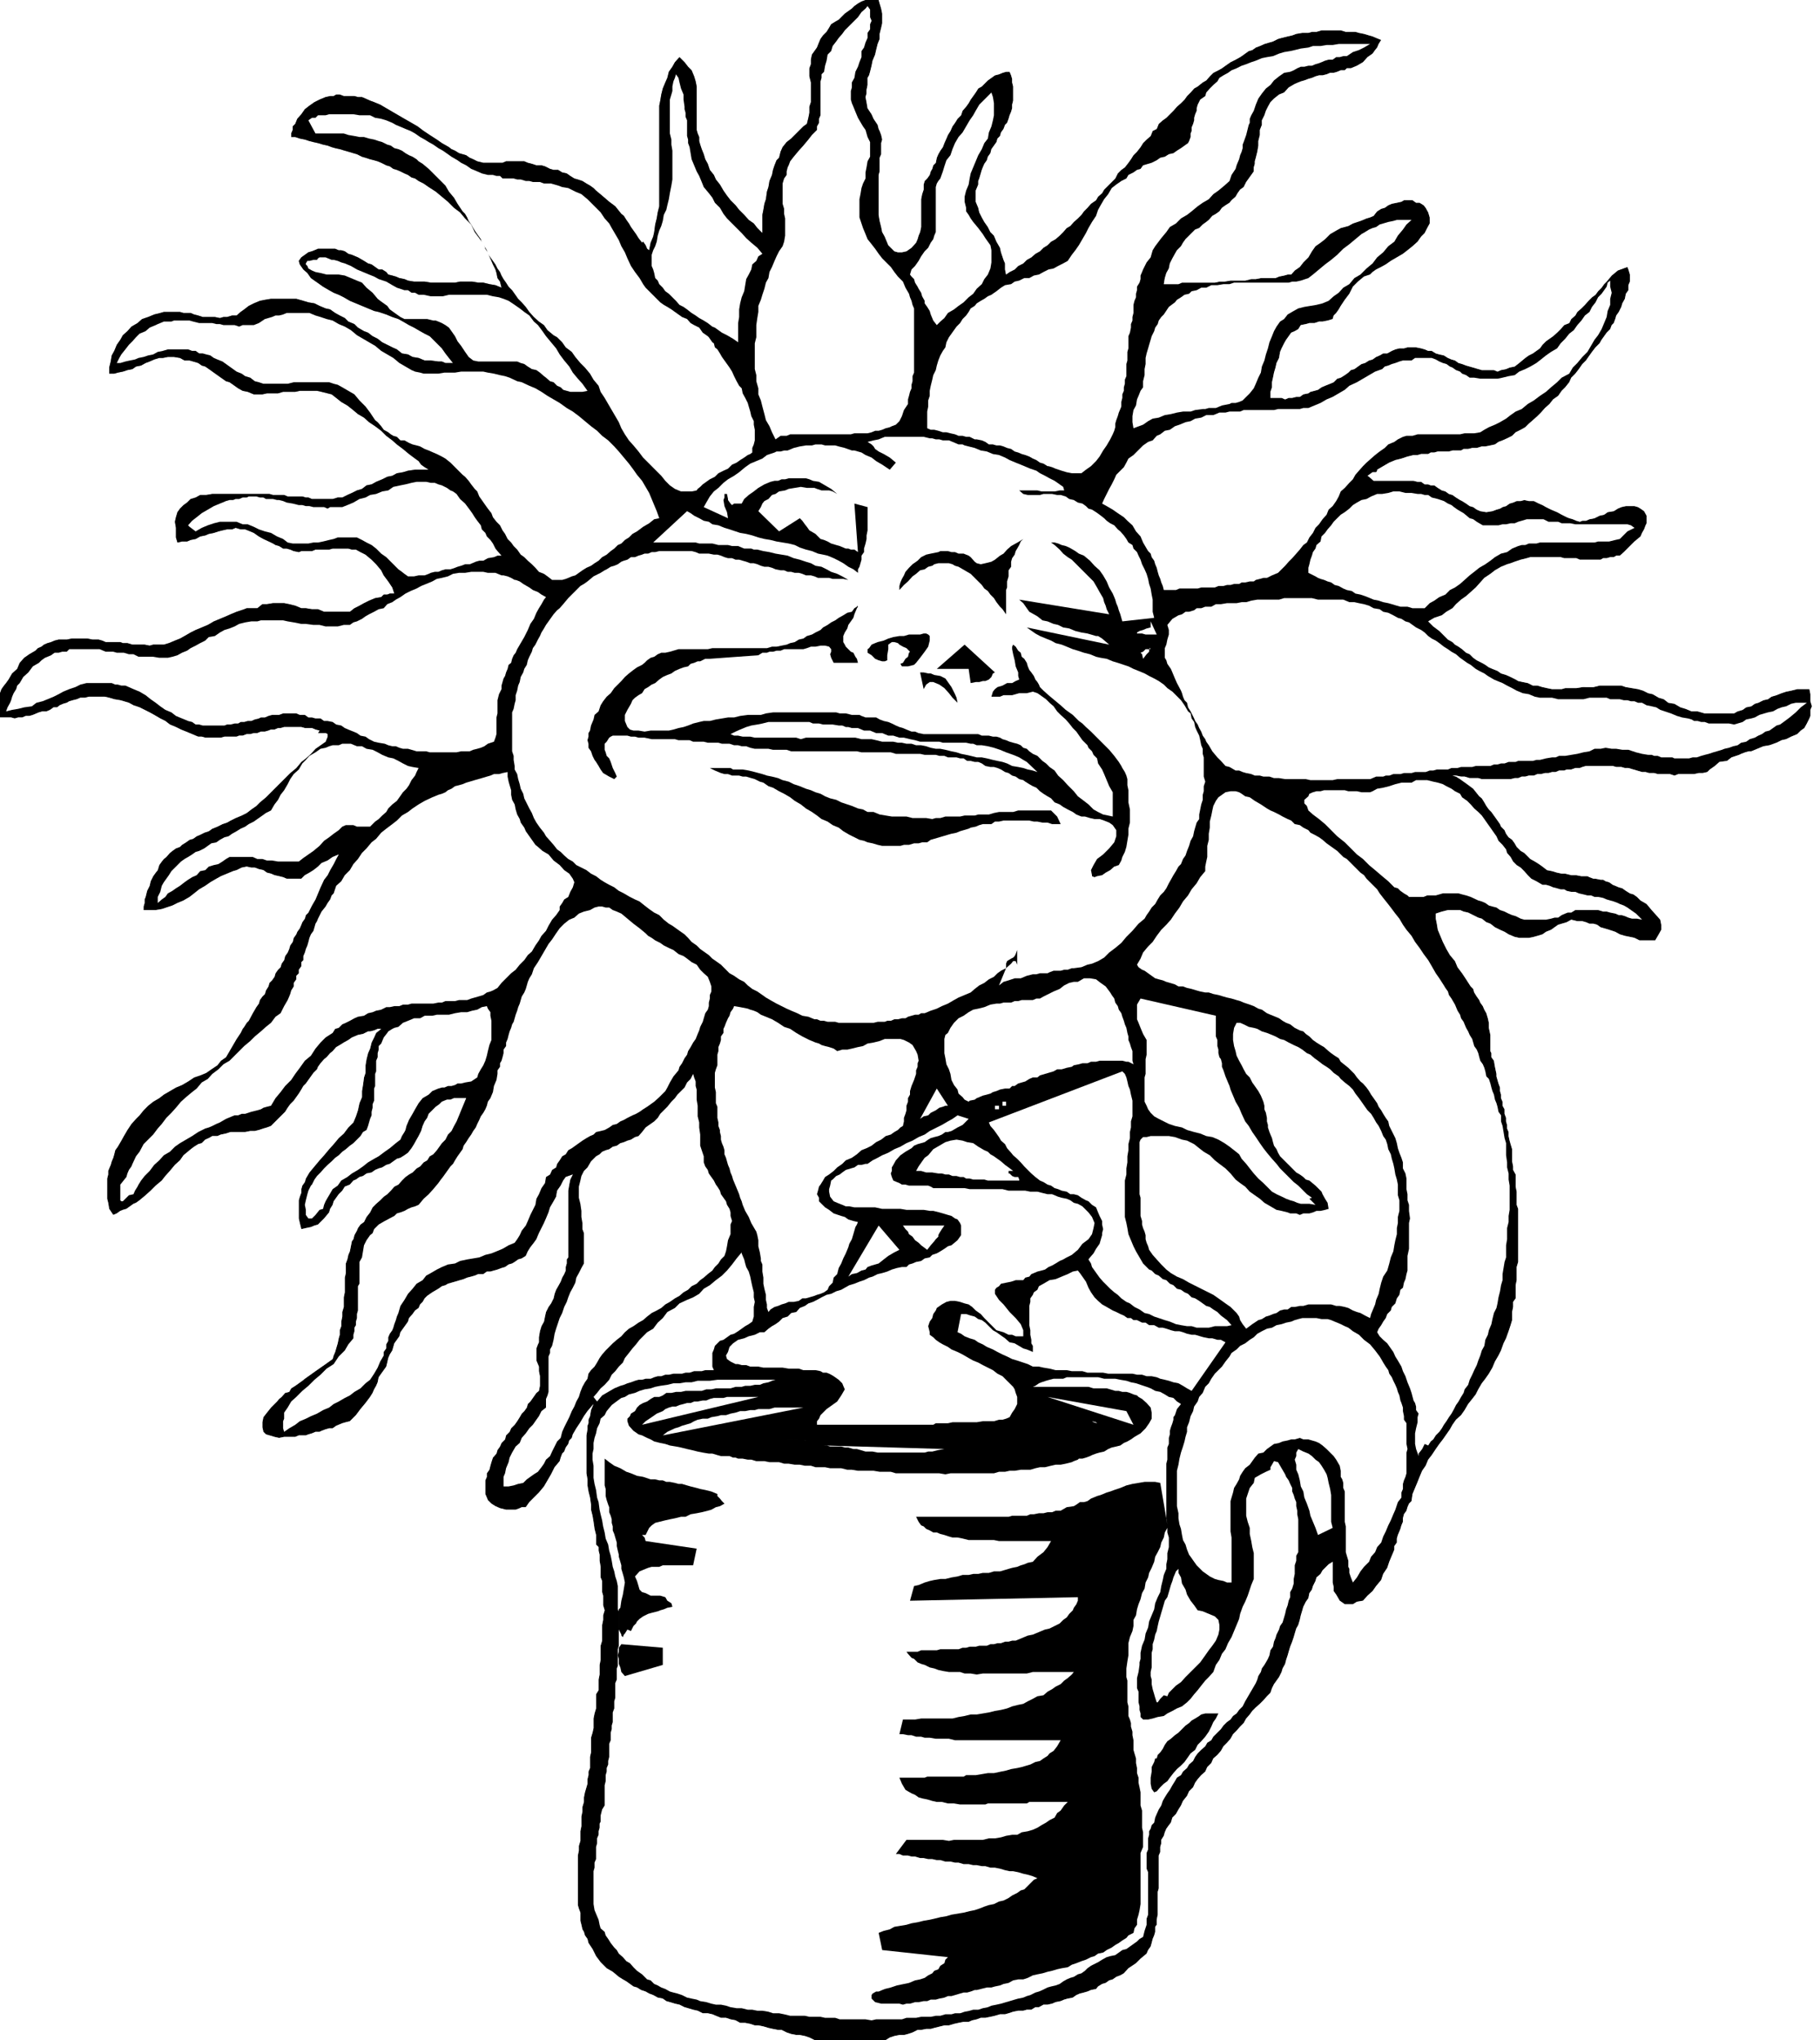 <svg xmlns="http://www.w3.org/2000/svg" width="360" height="403.5"><rect width="100%" height="100%" fill="#808080" stroke="none"/><path fill="#fff" d="M0 0h171.203l-.8.3-.7.4-.703.5-.5.5-1.398 1-.7.702-.5.5-.699.399-.8.5L164 5.5l-.5.8-.7.7-.5.7-.3.702-.398 1-1 1.399-.2 1v.898l-.3.801v1.602l.3 1.199v3.898l-.3.903V22.3l-.2 1-.3 1.199-.7.5-2.402 2.402-.898.7-.801 1-.399.898-.3 1.2-.5.5-.399 1-.3.902-.2 1-.5 1.199L152 37l-.297.902-.203 1.5-.297.899L151 41.5l-.2 1v3.602l-1-1-.698-.903-1-.699-.899-1-1-1-.703-.898-1-1-.7-.903-.698-1-.7-1.199-.8-1-.399-.898-.8-1-.403-1.2-.5-.902-.297-1-.402-1-.301-.898-.2-.7v-.8l-.3-.7-.2-.703v-8.597l-.198-1-.301-1-.5-1.2-.7-.703-.699-.898-1-1-.902 1-.5.898-.7 1-.3 1.203-.398.899-.5 1.199-.301 1.2-.2 1.202-.199 1v19.899l-.3 1.199-.2 1.2-.3 1.202-.2 1.5-.199.899-.5 1.199-.3 1.5-.403-.3-.297-.7-.5-.7-.203.2-.7-.898-.5-.801-1-1.399-.398-.703-.5-.699-.5-.8-.5-.4-1.199-1.5-1.203-.898-1.398-1.203-1.2-1-.5-.5-.699-.5-.703-.398-.797-.5-.902-.301-.7-.2-.8-.5-.7-.5-.898-.198-.8-.5h-.903l-.7-.2-1-.5-.698-.203h-1l-.899-.297-.8-.203-.7-.297h-3.601l-.7.297h-3.8l-1.2-.297-.8-.402-.7-.3-.699-.5-.703-.2-.7-.2-.8-.5-.7-.3-.5-.398-1.398-.801-1-.7L85 26.7l-1.2-.797L82.603 25l-1.2-.7L80 23.5l-3.598-2.098-1.199-.703L74 20.2l-.797-.297-.902-.402-.7-.3h-.8l-.7-.2H68l-.797-.3H66.5l-.5.3h-.7l-.898.2-1.199.5-1 .5-1 .702-.902.7-.7 1-.8.898-.399 1-.5.5v.7l-.3.702v.7h.8l.899.3 1 .2.902.3.797.2.902.199 1 .3.899.2.8.3.7.2.902.199 1 .3.7.2 1 .3.699.2 1 .5.699.2.902.3.797.2.703.202.7.297 1 .5.699.203.699.5.699.2.703.3.797.399.703.3.7.5.699.2.699.5 1 .5 1 .699 1.402.902 2.399 2 1.199 1.2L91 42l1 1.2 1.203 1.202.7 1.5.898 1.2 1 1.398.199.7.5.702.3.797.403.903.297.699.5 1 .203.699.2 1 .5.7.3 1.202-1.203-.5-1.2-.203-1.198-.297h-1l-1.2-.203H91l-1 .203h-4.797L84 55.7h-2.098l-1.199-.199-.703-.3-1-.2-.7-.3-.698-.2-.801-.2-.399-.5-.8-.5h-.7l-.699-.5-.703-.5-.7-.198-.8-.5-1.2-.7-1.198-.5-.7-.203-.699-.5-.703-.199H67l-.7-.3h-3.398l-.699.3-.5.2-.703.202-1.398 1-.5.7.199.699.699 1 .8.699.7 1 .703.5 1 .7.7.5 1.199.702.898.5 1 .399 1 .5 1.203.699 4.797 2 .902.2 1.5.5 1.2.5 1.199.402.902.5 1.2.699 1 .5 1.199.699.898.5 1 .5.703.7 1 1 .7.702.699 1 .699.899.8 1h-1.5l-.699-.301h-.699l-1.5-.2H84l-1.2-.5-1.198-.198-.899-.5-1.203-.2-1-.8-.898-.403-2-1-.899-.699-1-.5-.902-.7-.801-.3-1.2-.7-.698-.698-1.2-.5-.699-.7-1-.5-.902-.5-1-.703-.899-.199-1.199-.5-1-.5L61 59.8l-1-.3-1.398-.398h-5l-1.2.199-1 .199-1.199.5-1 .5-.902.7-.7.5-.8.702h-.899l-1 .297h-.699l-.703.203-1-.203h-2.398l-.899-.297-.8-.203-.7-.297h-1.402l-.7-.203h-3.199l-.699.203-1.203.297-1.2.5-1.198.403-.899.8-1.203.7-.797.898-.902.8-.5.9-.7 1-.5 1.202-.5.899-.199 1.199-.3 1.2v1.202h1l.699-.203 1-.199.902-.3 1-.2.7-.5 1-.2.898-.5.8-.3.899-.398 1-.301h.703l1-.2h1.2l1.199.2.898.5h1l.703.199 1 .3.7.5.699.2 1 .7 1.398 1 .703.5 1 .702.7.2 1 .699.699.5.898.5 1 .199 1.203.5h1.7l.898-.2H55l1-.3h2.402l.899-.2h3.402l.899.2 1.199.3.8.2.899.7 1 .8 1.203.7.899.702 1.199 1 1.199.7 1 .898 1.203.8 1.2.9 1 1 1.199.902.898.8 1.203.899 1.2 1 1.199.898.699.5.5.703.699.5.8.5h-2.698l-1.399.2-1 .3-1.203.2-.898.5-1 .199-1 .5-1.2.5-.902.5-1 .199-.898.7-1 .3-1 .5-.899.402-1 .5h-.902l-1 .297h-4.098L61 98.402h-.5l-.7-.203h-2.898l-.699-.297H54l-.7-.203H42l-1.2.203h-1.198l-.899.5-1 .297-.703.703-.7.5-.698.7-.5.699-.301 1-.2.898.2 1.203v1.899l.3 1 .899-.2h1l.703-.3 1-.2.899-.5 1-.199.699-.3 1-.2.902-.3.797-.2.902-.203h1l.7-.297 1 .297h.898l1 .403.703.3 1 .7.899.5 1.5.699.398.199.5.3.703.2.797.5h.703l.7.2.699.3 1 .2.5-.2h2.101l.7-.3h2.699l.699-.2h3.101l.7.2h.8l.899.5 1 .5 1.199 1 .902.902 1 1.199.5 1 .899 1.199.8 1.2.399 1.202h-.898l-.5.2h-.7l-.5.5-1.199.199-1.203.5-1 .5-.898.5-1 .5-.899.699h-5.101l-1.2-.5h-1.199l-1.203-.2h-.898l-1.2-.5-1.199-.3-1-.2H54l-1.2.2h-.898l-1 .8h-2.101l-.5.2-1.5.5-1.2.5-.898.402-1.203.5-1.2.5-1.198.7-2.399 1-1 .5-1.203.699-.898.5-1 .398-1.2.5-1 .301h-2.101l-.7.2-1-.2h-2.398l-1-.3h-.902l-.5-.2h-2.899l-.699-.3-.703-.2h-1.2l-1-.2h-3.097l-1 .2h-1.601l-.801.2-.7.3-.699.2-.699.3-.5.402-.703.297-.5.5-1.2.703-1 .7-.898 1-.5 1.199-1 .898-.699 1.203-.5.7-.402.5-.5.699-.301.8V0"/><path d="M171.203 0h2.598l.199.7.3 1 .2 1v1.902l-.2.898-.3 1.2v1l-.398 1-.301 1.202-.2.899-.5 1.199-.199 1-.3 1.2-.2.702-.3.5v1.399l-.2 1v.699l-.199.7.2 1 .199 1.202.8 1.2.399.898.8 1.2.2.8.199.402.3.797.2.903-.2.699V30.5l-.3.7v2.702l-.2.7V42.5l.2 1.2.3 1.202.2 1 .5.899.5 1.199.203.5 1.2 1.2.699.202h.8l.899-.203 1-.699.902-1 .297-.7.203-.698.297-.7.203-1v-5.5l.2-1 .3-.902v-1l.2-.7.5-.5.5-.698.199-.7.3-.5.2-.703.5-.5.199-1 .3-.699.399-.7.5-.698.3-.801.403-.899.297-.703.5-.797.402-.902.5-.7.5-.8.7-.7.3-.898.7-.8.5-.7.398-.703 1-1.398.5-.801.703-.398 1.2-1.2 1.398-1 .8-.203.7-.297.699-.203h.703l.297.703.203.7v.699l.2.8v2.801l-.2.797v.703l-.203.7-.297.699-.203.699-.297.8-.402.4-.301.8-.5.7-.2.702-.5.5-.198.7-1 1.398-.2.8-.5.7-.199.7-.5.702-.3.7-.2.5-.203.699-.297 1-.203.5v.699l-.5 1.2v2.202l.5 1.2.203.898.5 1 .5.902.7 1 .5 1 .699.7.5 1.199L197.8 49l.199.902.5 1.5.3.7V53.3l.2 1 .703-.5 1-.5.7-.7 1-.5.699-.699.898-.5.8-.703.903-.5.7-.699.8-.5.7-.7.898-.5.8-.698.7-.7.699-.8.703-.403.7-.797.8-.703.7-.699.5-.7.699-.698.699-.801 1-.7.402-.699.797-.703.402-.699 2.2-2.2.5-1 .699-.698.699-.5.703-.903.5-.699.5-.8.7-.7.699-.898.5-.801.699-.7.8-.699.399-1 .8-.402.403-1 .797-.7.703-.5 1.399-1.398.699-.8.8-.7.7-.703.5-.699.699-.7.703-.8.7-.398 1-.801.699-.399.699-.8.699-.7 1-.5.703-.402.7-.5 1-.7 1-.5.898-.5.3-.198 1.399-1 .703-.2.7-.5.8-.3.899-.403 1-.297.699-.203 1-.5.699-.199 1.203-.3.899-.2.8-.3 1.2-.2h1.199l.699-.2h.902l1-.3h3.801l1 .3h1.899l.699.2 1 .2 1 .3.699.2.703.3 1 .402-.5.797-.3.703-.403.5-.5.7-1 .699-.898 1-1.2.699-1.199.5h-.8l-.403.402h-.797l-.703.297-.7.203h-.698l-.7.297-.8.203h-.7l-.699.2-.703.3-.7.2-.8.3-.7.2-.5.199-.698.3-1.2.7-.902 1-1 .398-1 .801-.7.7-.5.902-.398.8-.3.899-.5 1v.898l-.399 1v1l-.3 1.203v.899l-.2 1.199-.3 1.2-.2.702v.5l-.203.7v.8L246.5 36l-.5 1-.7.5-.5.7-.398.702-.8.7-.399.5-.8.5-.7.5-.5.699-.703.5-.7.398-.698.801-.5.402-.7.5-.699.7-.8.3-1.2 1.2-.703.699-.5.699-.398.7-.801.8-.399.7-.5.902-.5 1-.199 1-.5.898-.3 1-.2 1.2h2.899l.699-.298h6.5l.902-.203h1l1.2-.199h2.898l1.199-.3h.902l1-.2h2.899l.699-.3 1-.2.703-.2h.7l.699-.8 1-.7.699-.898 1-1 .699-1.203.703-1 1-.699.899-.7 1-1 1.199-.698.902-.5 1.5-.403.899-.5 1.5-.5.5-.199.699-.3.699-.2.703-.3.297-.4.402-.5.801-.5.7-.198.699-.5.699-.301 1-.2.902-.199.5-.3h1.7l.699.5h.699l.8.5.399.5.5.898.3 1v1.2l-.5.902-.5 1-.698.699-.7 1-1 .898-1 .801-.902.7-1.2.702-1.198.7-1 .699-.899.5-1 .5-.703.5-.5.5-1.2.398-1.198 1-1 1-.7 1.403L266 59.3l-.797 1.199-.402.7-.5.702-.5.5-.2.7-1 .3-1 .2h-.699l-.902.3h-1l-.7.2-1 .199-.5.8-.698.399-.7.3-1 1.4-.402.702-.5 1-.297.7L253 70.8l-.5 1-.2.898-.3 1-.2 1-.198.903v1l-.301.898v1.2h2.199l.703.3.7-.3h.699l.8-.2h.7l.699-.5 1-.2.402-.3.797-.2.703-.198.7-.5.699-.301 1-.399.699-.3.699-.7.703-.203.797-.5.703-.5.5-.5.7-.199 1.398-1 .699-.2.8-.5.7-.198.703-.5.7-.301.699-.399h.8l.899-.5.699-.3.8-.2h.903l.7-.203h1.699l1 .203.699.2.699.3h.703l.797.5.703.2.899.199.8.5.7.3.699.2.699.5.703.199.797.3.703.2.7.2 1 .3.699.2h2.398l.703.3.7-.3 1-.2.699-.3 1-.2.898-.7 1.203-1 .7-.5.8-.398 1.399-1 .5-.703.699-.699.699-.5.703-.5.797-.7.703-.698.7-.801 1-.399.398-.8.8-.7.399-.703.8-.699.7-.7.703-.8.7-.7.699-.5.5-.698.699-.7.5-.703.5-.5 1-1.199 1.199-1 1.902-.7.2.5.3 1v1.4l-.3.702v1l-.5.7-.2 1-.5.898-.199.7-.5 1-.5.702-.203.7-.297.8-.402.399-.301.8-.7.7-1 1.398-.398.703-.8.797-.7.903-.5.699-.699 1-.703.7-.7 1-.698.902-.801.797-.399.903-.8 1-.7.699-.699 1-1 .699-.703.902-.898.797-.801.903-.7.699-.898.8-.8.7-.7.699-.902.5-1 .5-.7.7-1 .5-.898.402-.8.3-.7.5-.902.2-1 .199h-.7l-1 .3h-.898l-.8.2h-.903l-.5.3h-1.7l-.698.2h-2.2l-.699.199H283l-.5.3h-1.398l-.7.2h-.8l-1.2.3-1.199.4L276 91l-1.2.5-1.198.7-1.2.702v.2l-.199.3h-.703l-.297.2-.402.3-.301.2.3.199.903.8h7.899l.8.2h.7l.699.5h.699l.5.199h.703l.7.5.8.5.7.2.699.5.699.202.699.5.8.5.403.2.797.5.703.5.7.199.699.5.699.3 1.199.2 1.203-.2.797-.3.703-.2.5-.3.7-.2.699-.5.699-.199.699-.3h.8l.7-.2.902.2h1l1 .5.7.3.699.399 1 .5 1.199.5.902.5 1 .5.5.199.7.2.699.3.699.2.5-.2h.703l.7-.3 1-.2 1-.5.898-.2.699-.5 1.203-.198.797-.5.703-.301.899-.2h1.699l.699.2.5.3.703.5.5.899v1.5l-.203.402-.297.797-.402.703-.301.7-1.2 1-2.097 2.097-.8.703h-.7l-.5.297h-.703l-.7.203h-.698l-.5.297H312.5l-.7-.297h-2.398l-.699-.203h-6l-.703.203-1.2.297-1.198.403-.801.3-.7.2-.699.3-.5.2-1.199.699-.902.699-1.2.8-.8.9-.899 1-1 .902-.902.8-1 .7-1 .898-.7.8-1.198.7-.899.7-1.5.5-1.203.702 1 1 1.203.899 1.7 1.699.898.5.5.5.699.402.703.5.797.7.703.3.7.7.699.5 1 .5.699.398.699.5.703.3 1 .4.7.5 1 .3.898.402 1 .5.5.297.902.203 1 .2 1 .5h.899l1 .3.898.2 1 .199h1.902l.7-.2h2.199l1.199-.199h2.203l1.2-.3h4.3l.899.3 2.398.399 1 .3 1 .5.902.2 1.2.699 1 .3.898.7 1.203.2 1.2.702 1 .297 1.199.5h1.199l.699.203.703.2H343l.703-.403 1-.297.7-.5 1-.203.699-.5.699-.199 1-.5.902-.2.7-.5 1-.3 1-.398.898-.301 1-.2 1.199-.3h2.402l.2 1v1.398l.3 1-.3.703v1.2l-.2.5-.5 1-.5.898-.699.5-.703.7-1.2.5-1 .5-.898.202-1 .5-1.402.5-1.2.2-2.398 1h-.5l-.699.199-.8.3-.403.2-1.5.5-.898.699-1.5.2-.899.8-1 .7-.5.5-.902.202H336l-.898.2H332l-.797.3-.902-.3h-2.399l-.699-.2h-1l-.703-.203h-.7l-1-.297-.698-.203-1-.297h-.7l-.699-.203h-1L319 151.5h-5.297l-.703.2-.5.202h-.898l-.801.297h-.899l-.5.203h-1l-.699.297H307l-.7.203h-.698l-.801.2h-.7l-.699.3h-1l-.699.2H301l-.7.3h-.698l-.801.2h-5.7l-.699-.2h-1.699l-1-.3H289l-1-.2h-.7l.7.2.8.5.7.5.703.5 1.2.898 1.199 1.5.5.402.5.797.398.703.5.7.5.5 1 1.398.703 1 .2.5.699.7.3.702.5.7.7.5.5.699.398.699.8.8.7.4 1.203 1.202.899.5.8.5.7.5.898.7 1 .199 1 .3.902.2h.7l1.199.3h1l1 .2H314l.402.199.801.3h.399l1 .2h.5l.5.3.699.2.699.5.5.2.703.3.7.2.699.5.8.5.7.202.699.5.699.7 1.203.699 1 1.199.899 1 .8.902.2 1v1l-.5.899-.7 1.199h-3.101l-1-.5-.899-.2-1-.198-1-.301-.902-.5-1.2-.399-1-.3-.698-.2-.7-.5-.699-.203h-.8l-.7-.297-.703-.203h-1l-1.2-.297-.898.5-1 .297-.699.203-.703.5-.7.5-1 .399-.698.5-1 .3-.7.2-1 .199H300.5l-.898-.2-1.2-.5-.8-.5-.899-.398-1-.5-.902-.703-.801-.297-.898-.703-.7-.199-2-1-.902-.2-.7-.3h-2.398l-1.199.3-1.203.4v1l.203 1 .2 1.202 1 2.399.699 1.398.699 1.203 1 1.2.5 1.199.902 1.199.797 1.2.902 1.402.5.5.2.699.5.8.5.7.199.5.5.699.3.7.399.702.3 1 .2.899v1l.3 1.398v3.203l.2.399v.8l.5.7.203 1.199.297 1.402v.5l.203.7.2.699.3.8v.7l.2.699v.7l.3.702v.797l.399.703v.899l.3.8v.7l.2.699v.7l.3.702v.797l.2.903.199.699.3 1v2.398l.2 1v.703l.5.899v2.398l.199 1v2.602l.3.8v10.5l-.3 1v2.598l-.2 1v2.602l-.5.699v1l-.198 1v1.602l-.301 1-.399 1.199-.5 1.398-.5 1-.5 1.403-.5 1-.699 1.199-.5 1.199-.703 1.2-.7 1-.698.902-.7 1.199-.5 1-.699.898-.8 1-.7 1.203-.703 1-1 .899-.7 1-.5.898-1.398 2-.699.903-.703 1-.797 1.199-.703.898-.5 1.203-.7 1-.5 1.2-.398 1-1 2.398-.199 1.402-.5.5-.3.7-.2.699-.5.699-.203.8v.7l-.297.7-.203.702-.2.5-.3.7-.2.699v.8l-.5.7v.699l-.198.5-.301.7-.5 1.202-.399 1.2-.8 1.199-.399 1.199-1 1.2-.703 1-1 .902-.898 1-1.2.199-.8.5H266l-1-.7-.7-1.199-.5-.703v-.797l-.198-.902v-4.098l-.801.5-1.2 1.2-.398.699-.8.699-.2.7-.5 1-.203.702-.5.7-.2 1-.5.699-.5 1-.198.699-.301 1-.2.902-.3 1-.399.7-.3 1-.2.699-.3.898-.399 1-.3 1-.2.703-.3.899-.2.8-.5.899-.203.7-.5 1-.5.702-.5.7-.398.8-.301.899-.7.699-.699.8-.699.7-.8.7-.7.702-.5.7-.703.8-.5.899-.7.699-.698.8-.7.7-.5.902-.699.797-.703.703-.5.899-.7.8-.8.7-.398.898-.801.801-.399.902-.8.7-.7.8-.5.7-.402.898-.797.8-.402.9-.801 1-.398.902-.5.8-.5.899-.7.699-.3 1-.399.5-.5.7-.3.702-.2.7-.5.8v.7l-.203.699v1l-.297.699v6.5l-.203.7v4.5l-.2 1v1l-.3.402v1l-.2.699-.3.699-.2.8-.198.7-.5.7-.301.702-1.2 1-.898.899-1.5 1-.902 1-.7.398-.8.301-.7.5-.699.2-.699.5-.703.202-.797.5-.402.5-1 .2-.7.3-.699.2-.8.199-.7.3-.699.5-1 .2-.703.199-.7.3-1 .2-.698.3-.899.2h-.8l-.903.5h-.7l-.8.5h-.898l-.7.2h-1l-1 .202-.902.297-.7.203h-1l-1 .297-.898.203-1 .2H194l-.797.3-.902.2-.7.3h-1l-1 .2-.898.199-1 .3h-.902l-.801.2-1.2.3-.698.2h-.899l-1 .199h-.703l-1 .5-.898.3-.801.2h-.899l-1 .2-.902.3-.797.5h-14.101l-1-.5-.899-.3-1-.2h-.703l-1-.2-.898-.3-1-.5h-.7l-1-.2-.902-.198-1-.301-1-.2h-.7l-.898-.3-1-.2h-1l-.902-.5-1-.199-.898-.3h-1l-1-.403-.7-.297-.902-.203h-1l-1-.5-.898-.199-1-.3-.7-.2-1-.5-.902-.2-1-.3-.7-.2-.698-.5-1-.198-.899-.5-.8-.301-.7-.399-.902-.3-.801-.5-.7-.2-1.398-1-.699-.402-.8-.5-1.2-1-1.203-.7-1.2-1.198-.898-1.2-.699-1.402-.8-1.2-.2-.8-.5-.7-.203-.698-.297-.5-.203-.903-.2-.797v-1.601l-.3-.801-.2-.7V367l.2-1v-.898l.3-1v-1.903l.2-1v-1.898l.203-1v-.899l.297-1v-.902l.203-1 .297-1 .203-.7v-.898l.2-.8v-.7l.3-.703V347.5l.2-.898v-2.903l.3-1 .2-.898v-1.899l.199-1 .3-1v-2.8l.5-.801v-2.102l.2-1v-1.898l.199-1V325.5l.3-1v-3.098l.2-1v-.902l.3-1-.3-1v-1.898l-.2-.7V312.7l-.3-.699v-2.098l-.2-1.203v-1.2l-.199-.8v-.7l-.5-.5v-1.898l-.3-1.2-.2-1.402-.199-1.2-.3-1.198v-1l-.2-1.403-.3-1.199-.2-1.2v-1.198l-.203-1.2v-7.5l.203-1.203V282l.2-.5v-.7l.3-.698.2-1.2.5-1.203-1.2 1.403-.703 1-.7 1.199-.8 1.199-.7 1.2-.198.702-.5.5-.2.7-.5.699-.3.8-.399.399-.3.8-.2.7-1 1.2-.703 1.402-1.398 2.398-1 1.2-1 1-.899.902-.703 1h-.797l-.402.199-.801.3h-1.898l-1.2-.3-.902-.399-.797-.5-.703-.703-.2-.5-.3-.699v-2.7l.3-.698v-.7l.5-.703.2-.797.203-.703.297-.898.703-.801.2-.7.5-.698.3-.7.7-.703.199-.797.699-.703.3-.699.7-.7.5-.698.5-.801.402-.7.5-.5.5-.699.2-.703.5-.5.5-.699.699-1 .5-.398.199-1v-1.903l-.2-1v-.898l-.5-1.2V266.7l.301-.797.2-.402v-1l.199-1.2.3-1 .5-.898.2-1 .199-.902.5-1 .5-.7.5-1 .203-.898.297-.8.402-.7.5-.902.301-.8.399-.7.3-.7v-.698l.2-.7v-.8l.3-.403v-13.2l.2-1.2.199-1 .5-1-1.399.5-.5.7-.5 1-.699 1-.203 1.2-.5.902-.7 1.199-.3 1L108 241l-.398.902-1 2-.5 1.2-.5.699-.7.898-.5.801-.402.902-.797.5-.703.2-.7.5-.5.3-.698.2-.7.5-.699.199-.8.3-.7.2-.703.199h-.7l-.698.5h-1l-.7.3-.699.2-.8.2-.7.3-.703.2-1 .3-.7.2-.698.202-.5.297-.7.203-.699.5-1.203.7-1 .699-.5.5-.398.699-.5.5-.301.7-.7.5-.5.702-.699.797-.199.703-1.5 2.098-.203.8-1 1.4-.2.702-.198.7-.5.8-.301.7-.2.898-.199.8-1 1.4-.5.702-.199 1-.3.7-.403.699-.297.699-.5.8-.902 1.2-1 1.2-.899 1.202-1.199 1.2-.8.199-.7.199-1.203.5-.7.5h-.698l-.7.2-.8.3-.399.2h-.8l-.7.3-.703.2-.5.202h-1.398l-.7.297h-2.199l-1 .203-.902-.203-1-.297-.7-.203-.5-.5-.199-.898v-1l.2-1 .699-.899.8-1 1.2-1.203.402-.5.5-.398.7-.801.8-.2.399-.698.8-.5 1.399-1 .5-.403.699-.5.703-.5.7-.5 2-1.398 1.398-1 .199-.7.3-.699.2-.703.3-1 .2-1 .203-.699v-.898l.297-.801v-.899l.203-1v-.902l.297-1v-1.898l.203-1v-2.903l.2-.898v-1.899l.3-.8.2-.903.3-.699.399-2 .3-.398.2-.801.5-.899.199-.5.5-.703.699-.5.5-1 .703-.898.5-1 .7-.7.8-.699.7-.703.699-.5.699-.699.699-.8.8-.4.7-.8.703-.7.7-.5.699-.398.8-.8.7-.403.699-.797.699-.402.5-.8.703-.4.7-.8 1-1.398.699-.7.5-1 .699-.703.5-1 .5-.898.5-1.2.402-1 .5-1.199.5-1.203h-2.402l-.7.301h-.699l-.5.2-.5.202-.5.5-.699.5-.703.7-.7.699-.3.8-.5.7-.398.898-.301 1-.5 1-.399.703-.5.899-.5.8-.699.899-.703.5-.797.5-.703.2-1.398 1-.7.202-.8.5-.7.2-.699.3-.703.5-1 .2-.7.5-.698.199-.7.5-.5.199-.699.8-1 .4-.5.8-.703.7-.5.702-.5.7-.2.699-.5.8-.198.7-1 1.199-1.2 1.2-.699.202-.703.297-1 .203-.898.2-.301-1.2-.2-.902v-3.598l.2-.703.3-.797v-.703l.2-.699.5-.7.199-.698.703-1.2 1-1.203 1-1.199.899-1 1-1.2.898-1 1-1.198 1-.903.902-1.199 1-1 .5-1.2.399-1.198.3-1.403.5-1.199v-1.2l.2-1.198.199-1.5.3-.903v-1.5l.2-1.199.3-1.2.403-.898.297-1.203.5-1 .402-.898 1-.801h-.699l-.703.3-.797.2h-.402l-1 .5-1 .2-1.2.5-.699.5-.902.5-.797.5-.703.402-.7.8-.5.399-.698.8-.5.399-.7.8-.5.7-.199.5-.703.7-.5.702-1 1.399-.5.5-.398.699-.5.8-1 1.4-.7.702-.5.7-.5.8-.699.7-.703.699-1.398 1.398-.801.301-.7.2-.898.3-.8.2H49.5l-1 .202h-2.898l-.899.297-1 .203-.703.297h-1l-.7.403-.698.3-.7.7-.699.199-.8.5-.403.3-.5.399-1.2 1-.698 1-1 .902-1 1.2-.899 1-.703.898-1.2 1-1 1-1 .902-1.198 1-.7.5-.5.2-.699.5-.703.5-.7.199-.5.199-.698.5-.7.3-.8-1.198-.2-1.2-.199-.8v-4l.2-.801v-.7l.199-.5.3-.699.2-.703.3-.699.2-.7.199-.8.5-.7.699-1.198.5-.903.703-1.199.797-1.2.902-1 .7-.698.8-1 .899-.903 1-.797 1.199-.703.902-.699 2.399-1.398 1.199-.5 1.203-.7 1.2-.8 1.199-.403 1.199-.5 1-.699 1.199-.8.703-.9 1-.698.7-1.2.699-1.203.699-1.199.8-1.2.399-.8.3-.398.5-.801.403-.399.797-1.5.703-1.203.5-.699.2-.7.5-.698.5-.5.199-.7.5-.8.199-.7.5-.5.5-.703.199-.699.5-.7.5-.5.203-.698.5-.7.2-.8.5-.7.3-.703.2-.699.5-.7.199-.8.5-.7.199-.5.5-.698.3-.7.2-.5.5-.703.199-.699.5-.5.703-1.398.7-1.2.5-1.203.5-1.199.699-1.5.699-.898.5-1 .699-1.2.5-1L67 169l-1.2.5-1 .7-1.198.5-.7.702-.902.7-.797.5-.902.5-.7.699h-2.898L56 173.5l-.797-.2-.902-.198-.7-.301-.8-.2-.7-.5-.898-.199-.8-.3h-.7l-.902-.2-1 .2-1 .5-.7.199-2.398 1-.902.5-1.2.699-1 .7-1.199.702-1 .797-.902.703-1.2.7-1.198.5-1 .5-1.2.398-.902.3-1.2.2h-2.398v-.7l.2-.698v-.7l.199-.5.3-1.203.5-1 .2-.898.5-1 .5-.7.402-.5.297-1 .5-.699.402-.5.5-.402.7-.8.5-.4.699-.5.8-.3.399-.398.8-.5.7-.5.703-.2.7-.5.699-.3.8-.403.899-.297.699-.5 1-.402 1-.5.902-.3.7-.4 1-.5 1.199-.5 1-.5.902-.698 1-.7.7-.703 1.199-1 2.898-2.898.902-.899 1-1 1.2-1 1-1.203.898-.699 1-.898.902-1 1-.7 1-.703.399-1v-.5l-.399-.199h-1.5l.301-.5-.8-.2-.7-.3h-1.402l-.7-.2h-3.398l-.703.2H55l-.7.3h-.698l-.5.2-.7.2h-.8l-.7.3h-.699l-.703.2h-.7l-.8.3h-.7l-.5.2h-2.398l-.699.202h-3.101l-.7-.203h-.699l-.5-.199-.703-.3-1.2-.5-1-.4-1-.5-1.198-.5-.899-.698-1-.5-1.203-.7-.898-.5-2-1-1.2-.402-.902-.5-1-.3-.7-.2-1.198-.2-1-.3-.899-.2h-3.101l-.801.2h-.899l-.699.3-.8.2-.7.2-.5.3-.703.2-.7.3-.5.402h-.698l-.7.5-.699.297h-.8l-.7.203-.5.2-.703.3-.7.2h-.698l-.7.3h-.8l-.7.2-.699-.2H0v-4.8l.3-.801.5-.7.403-.5.5-.699.7-1.203 1-.898.5-1.2.898-1 1-.699L7 128.7l.5-.5.703-.297.5-.402.7-.3.699-.2.699-.3.8-.2h1.602l1-.2h3.098l1 .2H19.5l.703.2.7.3H23.8l.5.2h.902l1 .3h2.399l1 .2.699-.2h2.101l1-.3 1.2-.5 1-.4.898-.5 1.203-.698 1-.5 2.399-1 1.199-.7 1.199-.5 1.203-.5.899-.402 1.199-.5 1.5-.5.5-.2h2.101l1-.8h.899l1.199-.2h2.203l1 .2 1.2.3 1.199.5h.898l1.203.2h1.2l1.199.5h5.101l.899-.7 1-.5.898-.5 1-.5 1.203-.5 1.2-.198.5-.5h.699l.5-.2H78l-.398-1.203-.802-1.2-.899-1.2-.5-1-1-1.198-.902-.903-1.2-1-1-.5-.898-.5h-.8l-.7-.199H65.8l-.7.2h-2.699l-.699.3h-2.101l-.5.2-1-.2-.7-.3-.699-.2H56l-.797-.5-.703-.2-.5-.3-.398-.2-1.5-.698-.899-.5-1-.7-.703-.3-1-.403h-.898l-1-.297-.7.297h-1l-.902.203-.797.2-.902.3-1 .2-.7.3-1 .2-.898.5-1 .199-.703.3h-1l-.898.2-.301-1v-1.899l-.2-1.203.2-.898.3-1 .5-.7.7-.699.699-.5.703-.703 1-.297.899-.5H40.8L42 97.7h11.3l.7.203h2.203l.7.297H59.8l.699.203h.5l.703.297H65.8l1-.297h.902l1-.5.899-.402 1-.5 1-.3.898-.7 1-.2.902-.5 1.2-.5 1-.5 1-.198.898-.5 1.203-.2 1-.3 1.399-.2H84.8l-.801-.5-.7-.5-.5-.703-.698-.5-1.2-.898-1.199-1-1.203-.899-.898-.8-1.2-.903-1-1-1.199-.898L73 83.5l-1-.898-1.2-.7-1.198-1-.899-.703L67.5 79.5l-1-.8-.898-.7-.801-.2-1.2-.3-.898-.2h-3.402l-.899.2H56l-1 .3h-2.2l-.898.2h-1.699L49 77.5l-1-.2-.898-.5-.7-.5-1-.698-.699-.2-1-.703-.703-.5-1.398-1-1-.699-.7-.2-.699-.5-1-.3-.703-.2h-1l-.898-.5-1.2-.198h-1.199l-1 .199H31.5l-1 .3-.898.399-.801.3-.899.5-1 .2-.699.5-1 .2-.902.3-1 .2-.7.202h-1V72.7l.301-1.199.2-1.2.5-.898.5-1.203.699-1 .5-.898.902-.801.797-.898 1.203-.7.899-.8 1.199-.403 1.199-.5 1.203-.297.7-.203h3.199l.699.203h1.402l.7.297.8.203.899.297H42.5l1 .203.703-.203h.7l1-.297h.898l.8-.703.7-.5.902-.699 1-.5 1.2-.5 1-.2 1.199-.198h5L60 59.5l1 .3 1.203.2 1 .5 1.2.5.898.2 1 .702.902.5 1 .5.7.7 1.199.5.699.699L72 65.5l.8.3.903.7 1 .5.899.7 2 1 .898.402 1 .8 1.203.2.899.5 1.199.199 1.199.5h1.203l1.5.199h.7l.699.3h1.5l-.801-1-.7-.898-.699-1-.699-.703-1-1L85 66.5l-1-.5-.898-.5-1.2-.7-1-.5-1.199-.698-.902-.5-1.2-.403-1.199-.5-1.5-.5L74 61.5l-4.797-2L68 58.8l-1-.5-1-.398-.898-.5-1.2-.703-.699-.5-1-.699-.703-.5-.7-1-.8-.7-.7-1-.198-.698.5-.7 1.398-1 .703-.203.5-.199.7-.3H66.3l.699.3h.5l.703.2.7.5.699.202 1.199.5 1.199.7.8.5.7.199.703.5.7.5h.699l.8.5.399.5.8.199.7.2.699.3 1 .2.703.3 1.2.2H84l1.203.202H90l1-.203h2.402l1.2.203h1l1.199.297 1.199.203 1.203.5-.3-1.203-.5-.699-.2-1-.203-.7-.5-1-.297-.698-.402-.903-.301-.797-.5-.703-.2-.699-1-1.398-.898-1.2-.699-1.5L92 43.2 91 42l-1.2-.898-1.198-1.2-2.399-2L84.801 37l-1-.7-1-.5-.7-.5-.699-.198-.699-.5L80 34.3l-.797-.399-.703-.3-.7-.2-.698-.5-.7-.203-1-.5-.699-.297L74 31.7l-.797-.199-.902-.3-.7-.2-1-.5-.699-.2-1-.3-.699-.2-1-.3-.902-.2-.7-.198-.8-.301-.899-.2-1-.3-.902-.2-.797-.199-.902-.3-1-.2-.899-.3h-.8v-.7l.3-.703V25l.5-.5.399-1 .8-.898.7-1 .902-.7 1-.703 1-.5 1.2-.5L65.3 19h.7l.5-.3h.703L68 19h2.102l.699.2h.8l.7.3.902.402.797.297 1.203.5 1.2.703L80 23.5l1.402.8 1.2.7 1.199.902L85 26.7l1.402.903 1 .699 1.399.8.5.399.699.3.8.5.7.2.703.2.7.5.699.3.8.402 1.2.297h3.8l.7-.297h3.601l.7.297.8.203.899.297h1l.699.203 1 .5.699.2h.902l.801.5.899.199.699.5.8.5.7.199.902.3.797.5.703.4.7.5.5.5 1.199 1 1.398 1.202 1.203.899 1.2 1.5.5.398.5.801.5.7.398.702 1 1.399.5.8L127 48l.203-.2.5.7.297.7.402.3.301-1.5.5-1.2.2-.898.199-1.5.3-1.203.2-1.199.3-1.2V20.903l.2-1 .199-1.203.3-1.199.5-1.2.399-.898.3-1.203.7-1 .5-.898.902-1 1 1 .7.898.699.703.5 1.2.3 1 .2 1V25.7l.199.703.3.7v.8l.2.7.3.898.403 1 .297 1 .5.902.402 1.2.801 1 .399.898.8 1 .7 1.2.699 1 .699.902 1 1 .703.898 1 1 .899 1 1 .7.699.902 1 1V42.5l.199-1 .203-1.2.297-.898.203-1.5L152 37l.203-1.2.5-1.198.2-1 .3-.903.399-1 .5-.5.3-1.199.399-.898.8-1 .899-.7L158.902 25l.7-.5.3-1.2.2-1v-1.198l.3-.903v-3.898l-.3-1.2V13.5l.3-.8v-.9l.2-1 1-1.398.398-1 .3-.703.5-.699.7-.7.5-.8.402-.7.801-.5.7-.398.5-.5.699-.703 1.398-1 .5-.5.703-.5.7-.398.8-.301"/><path fill="#fff" d="M173.8 0H360v403.5H175.203l.797-.5.902-.3 1-.2h.899l.8-.2.899-.3 1-.5h.703l1-.2h.899l.699-.198L186 400.8l.8-.2h.903l1-.3.899-.2 1-.199h1l.699-.3.902-.2.797-.3h.902l1-.2.899-.203 1-.297h1l.699-.203.902-.297 1-.203h1l.7-.199H204l.8-.5h.7l.902-.5h.801l.899-.2.699-.3 1-.2.699-.3.703-.2 1-.198.7-.5.699-.301.8-.2.7-.199.699-.3 1-.2.402-.5.797-.5.703-.203.7-.5.699-.199.699-.5.8-.3.7-.4.902-1 1.5-1 .899-.898 1.199-1 .3-.703.5-.699.2-.7.199-.8.3-.7.2-.698v-1l.3-.403v-1l.2-1v-4.5l.203-.699V367l.297-.7v-1l.203-.698v-.7l.5-.8.2-.7.3-.703.5-.699.399-.5.3-1 .7-.7.5-.898.5-.8.398-.903.8-1 .403-.898.797-.801.402-.898.5-.7.7-.8.8-.7.399-.902.8-.8.399-.9.8-.698.7-.801.5-.899.703-.703.7-.797.5-.902.699-.7.699-.8.699-.7.5-.898.703-.8.5-.7.7-.703.8-.699.7-.7.699-.8.699-.7.3-.898.399-.8.5-.7.5-.703.5-1 .203-.699.5-.898.2-.801.3-.899.2-.703.3-1 .399-1 .3-.898.2-.7.3-1 .399-.699.3-1 .2-.902.3-1 .2-.7.5-1 .5-.698.199-1 .5-.7.203-.703.5-1 .2-.699.8-.7.399-.698 1.199-1.2.8-.5V313l.2.902v.797l.5.703.699 1.2 1 .699h1.602l.8-.5 1.2-.2.898-1 1-.902.703-1 1-1.199.399-1.2.8-1.198.399-1.2.5-1.203.3-.699.2-.5v-.7l.5-.698v-.801l.199-.7.3-.699.2-.5.203-.703.297-.699v-.7l.203-.8.5-.7.2-.698.3-.7.5-.5.2-1.402 1-2.398.398-1 .5-1.2.699-1 .5-1.203.703-.898.797-1.2.703-1 .7-.902 1.398-2 .5-.898.699-1 1-.899.703-1 .7-1.203.8-1 .7-.898.5-1 .699-1.2.699-.902.699-1 .703-1.199.5-1.2.7-1.198.5-1 .5-1.403.5-1 .5-1.398.398-1.2.3-1V259.5l.2-1v-1l.5-.7v-2.6l.199-1v-2.598l.3-1v-10.5l-.3-.801v-2.602l-.2-1v-2.398l-.5-.899v-.703l-.198-1v-2.398l-.301-1-.2-.7-.199-.902v-.797l-.3-.703v-.699l-.2-.7v-.698l-.3-.801v-.899l-.399-.703v-.797l-.3-.703v-.699l-.2-.7v-.698l-.3-.801-.2-.7-.203-.699v-.5l-.297-1.402-.203-1.2-.5-.698v-.801l-.2-.399V204.7l-.3-1.398v-1l-.2-.899-.3-1-.398-.703-.301-.699-.5-.7-.2-.5-.5-.698-.5-.801-.199-.7-.5-.5L290 193.7l-.797-1.199-.902-1.2-.5-1.198-1-1.2-.7-1.203-.699-1.398-1-2.399-.199-1.203-.203-1v-1l1.203-.398 1.2-.301h2.398l.699.3.902.2 2 1 .7.2.898.702.8.297.903.703 1 .5.899.399.8.5 1.2.5.898.199h1.902l1-.2.7-.198 1-.301.699-.5 1-.399.699-.5.703-.5.7-.203 1-.297.898-.5 1.199.297h1l.703.203.7.297h.8l.7.203.699.5.699.2 1 .3 1.199.399.902.5 1 .3 1 .2.899.199 1 .5h3.101l.7-1.2.5-.898v-1l-.2-1-.8-.902-.899-1-1-1.2-1.203-.698-.7-.7-.698-.5-.7-.203-.8-.5-.7-.5-.699-.199-.703-.3-.5-.2-.7-.5-.698-.2-.5-.3h-.5l-1-.2h-.399l-.8-.3-.403-.2h-1.2l-1-.198h-1l-1.198-.301h-.7l-.902-.2-1-.3-1-.2-.898-.699-.7-.5-.8-.5-.899-.5-1.203-1.203-.7-.398-.8-.801-.398-.7-.5-.698-.7-.5-.5-.7-.3-.703-.7-.699-.199-.5-.703-1-1-1.398-.5-.5-.5-.7-.398-.703-.5-.797-.5-.402-1.2-1.5-1.199-.898-.703-.5-.7-.5-.8-.5-.7-.2h.7l1 .2h.703l1 .3h1.7l.699.2h5.699l.8-.2h.7l.699-.3h.703l.7-.2h1l.699-.3h.699l.8-.2h.7l.699-.203h.703l.7-.297h1l.5-.203h.898l.8-.297h.899l.5-.203.703-.199H319l.703.2h1l.7.202h.699l1 .297.699.203 1 .297h.699l.703.203h1l.7.2h2.398l.902.3.797-.3h3.102l.898-.2h.8l.903-.203.5-.5 1-.699.899-.8 1.5-.2.898-.7 1.5-.5.402-.198.801-.301.7-.2h.5l2.398-1 1.199-.199 1.402-.5 1-.5.899-.203 1-.5 1.199-.5.703-.699.7-.5.5-.898.5-1 .199-.5v-1.2l.3-.703-.3-1v-1.398l-.2-1H355.5l-1.2.3-1 .2-.898.3-1 .399-1 .3-.699.5-.902.2-1 .5-.7.2-.699.5-1 .202-.699.5-1 .297-.703.403h-5.797l-.703-.2-.7-.203h-1.198l-1.2-.5-1-.297-1.199-.703L330 139l-.898-.7-1-.3-1.2-.7-.902-.198-1-.5-1-.301-2.398-.399-.899-.3h-4.3l-1.2.3H313l-1.2.2h-2.198l-.7.199H307l-1-.2-.898-.199-1-.3h-.899l-1-.5-1-.2-.902-.203-.5-.297-1-.5-.899-.402-1-.3-.699-.5-1-.4-.703-.3-.7-.5-.698-.398-1-.5-.7-.5-.699-.7-.703-.3-.797-.7-.703-.5-.7-.402-.5-.5-.898-.5-1.699-1.7-1.203-.898-1-1 1.203-.703 1.5-.5.899-.699 1.199-.7.699-.8 1-.898 1-.7.902-.8 1-.903.899-1 .8-.898 1.2-.801.902-.7 1.2-.698.5-.2.699-.3.699-.2.8-.3 1.2-.403 1.199-.297.703-.203h6l.7.203h2.398l.699.297h4.102l.5-.297h.699l.699-.203h.703l.5-.297h.7l.8-.703 2.098-2.097 1.199-1 .3-.7.403-.703.297-.797.203-.402V102l-.5-.898-.703-.5-.5-.301-.7-.2h-1.698l-.899.2-.703.3-.797.5-1.203.2-.7.5-.898.199-1 .5-1 .2-.699.3H313l-.5.2-.7-.2-.698-.3-.7-.2-.5-.2-1-.5-.902-.5-1.2-.5-1-.5-.698-.398-.7-.3-1-.5h-1l-.902-.2-.7.2h-.8l-.7.3-.698.2-.7.5-.699.199-.5.3-.703.2-.797.3-1.203.2-1.2-.2-.698-.3-.7-.5-.699-.2-.703-.5-.797-.5-.402-.199-.801-.5-.7-.5-.698-.203-.7-.5-.699-.199-.8-.5-.7-.5H283l-.5-.2h-.7l-.698-.5h-.7l-.8-.198h-7.899l-.902-.801-.301-.2.3-.199.403-.3.297-.2h.703l.2-.3v-.2l1.199-.703 1.199-.699L276 91l1.203-.3 1.2-.4 1.199-.3h.8l.7-.2h1.398l.5-.3h.703l.7-.2h2.199l.699-.198H289l.5-.301h.902l.801-.2h.899l1-.3h.699l1-.2.902-.199.7-.5.8-.3.899-.403 1-.5.699-.699 1-.5.902-.5.7-.7.8-.698.899-.801.699-.7.8-.902.899-.797.703-.902 1-.7.7-1 .699-.698.8-1 .399-.903.8-.797.7-.902.699-1 .703-.7.7-1 .5-.698.699-.903.8-.797.399-.703 1-1.398.699-.7.3-.8.403-.399.297-.8.203-.7.5-.703.5-1 .2-.699.5-.898.199-1 .5-.7v-1l.3-.703v-1.398l-.3-1-.2-.5L320 53.5l-1.2 1-1 1.2-.5.5-.5.702-.698.7-.5.699-.7.5-.699.699-.703.8-.7.7-.8.7-.398.702-.801.7-.399.8-1 .399-.699.8-.703.7-.797.699-.703.5-.7.5-.698.7-.5.702-1.399 1-.8.399-.7.5-1.203 1-.898.699-1 .2-.7.3-1 .2-.699.3-.703-.3h-2.398l-.7-.2-1-.3-.699-.2-.703-.2-.797-.3-.703-.2-.7-.5-.698-.198-.7-.301-.8-.5-.899-.2-.703-.199-.797-.5h-.703l-.7-.3-.698-.2-1-.203h-1.7l-.699.203h-.902l-.801.2-.7.3-.898.5h-.8l-.7.399-.699.3-.703.5-.7.2-.8.5-.7.199-1.398 1-.699.2-.5.5-.703.5-.797.5-.703.202-.7.7-.698.3-1 .399-.7.3-.699.5-.703.2-.797.199-.402.3-1 .2-.7.5h-.699l-.8.2h-.7l-.699.3-.703-.3h-2.2v-1.2l.302-.898v-1l.199-.903.199-1 .3-1 .2-.898.5-1 .203-1.2.297-.699.5-1 .402-.703 1-1.398.7-.301.699-.398.5-.801 1-.2.699-.199h1l.902-.3h.7l1-.2 1-.3.199-.7.5-.5.5-.703.402-.699.797-1.2.902-1.198.7-1.403 1-1 1.199-1 1.199-.398.5-.5.703-.5 1-.5.899-.5 1-.7 1.199-.699 1.199-.703.902-.699 1-.8 1-.9.7-1 .699-.698.5-1 .5-.903V43l-.301-1-.5-.898-.398-.5-.801-.5h-.7l-.699-.5h-1.699l-.5.3-.902.2-1 .199-.7.3-.699.5-.699.2-.8.5-.403.5-.297.398L271 43l-.7.2-.698.3-.5.2-1.5.5-.899.5-1.5.402-.902.5-1.2.699-1 1-.898.699-1 .7-.703 1-.7 1.202-1 1-.698.899-1 .699-.7.8h-.699l-.703.2-1 .2-.7.3h-2.898l-1 .2h-.902l-1.2.3h-2.898l-1.199.2h-1l-.902.202h-6.5l-.7.297h-2.898l.2-1.199.3-1 .5-.898.2-1 .5-1 .5-.903.398-.699.8-.8.399-.7.5-.7.703-.698 1.2-1.2.8-.3.7-.7.699-.5.5-.402.699-.8.699-.4.703-.5.5-.698.7-.5.8-.5.399-.5.8-.7.399-.703.5-.699.699-.5.5-1 1.5-2.098v-.8l.203-.7v-.5l.2-.703.3-1.199.2-1.2v-.898l.3-1.203v-1l.399-1v-.898l.5-1 .3-.899.399-.8.5-.903.699-.699 1-.8 1-.4.902-1 1.2-.698.699-.301.5-.2.699-.199.8-.3.7-.2.703-.3.7-.2h.699l.8-.203.7-.297h.699l.699-.203.703-.297H266l.402-.402h.801l1.2-.5 1.199-.7.898-1 1-.698.5-.7.402-.5.301-.703.5-.797-1-.402-.703-.3-.7-.2-1-.3-1-.2-.698-.2h-1.899l-1-.3h-3.8l-1 .3h-.903l-.7.2h-1.198l-1.2.2-.8.3-.899.2-1.203.3-.7.2-1 .5-.698.202-1 .297-.899.403-.8.3-.7.5-.703.2-1.398 1-.301.199-.899.5-1 .5-1 .699-.699.5-.703.402-1 .5-.7.7-.698.8-.7.399-1 .8-.699.399-.703.8-.7.7-.5.7-.698.702-.801.7-.7.8-1.398 1.399-.703.5-.797.699-.402 1-.801.402-.398 1-.801.7-.7.699-.5.8-.699.899-.699.7-.5.8-.5.7-.703.902-.7.5-.698.699-.5 1-2.2 2.199-.402.7-.797.702-.402.7-1 .699-.7.8-.699.7-.5.699-.699.7-.8.702-.7.797-.703.403-.7.8-.698.7-.801.699-.899.5-.699.699-.8.5-.7.7-.902.5-.801.702-.898.5-.7.7-1 .5-.699.699-1 .5-.703.5-.2-1v-1.2l-.3-.699-.5-1.5-.2-.902-.698-1.2-.5-1.198-.7-.7-.5-1-.699-1-.5-.902-.5-1-.203-.898-.5-1.2V37.7l.5-1.199v-.7l.203-.5.297-1 .203-.698.2-.5.3-.7.5-.703.2-.699.5-.7.199-.8 1-1.398.199-.7.5-.5.199-.703.5-.699.3-.8.403-.4.297-.8.203-.7.297-.698.203-.7V20.7l.2-.797v-2.8l-.2-.801v-.7l-.203-.699-.297-.703H199l-.7.203-.698.297-.801.203-1.399 1-1.199 1.2-.703.398-.5.8-1 1.4-.398.702-.5.7-.7.8-.3.899-.7.699-.5.8-.5.7-.402.902-.5.797-.297.703-.402.899-.301.8-.5.7-.398.699-.301.7-.2 1-.5.5-.199.702-.3.5-.2.7-.5.699-.5.5-.199.699v1l-.3.902-.2 1v5.5l-.203 1-.297.7-.203.699-.297.699-.902 1-1 .7-.899.202h-.8l-.7-.203-1.199-1.199-.203-.5-.5-1.2-.5-.898-.2-1-.3-1.203-.2-1.199v-7.898l.2-.7V31.2l.3-.699v-2.2l.2-.698-.2-.903-.3-.797-.2-.402-.198-.8-.801-1.2-.399-.898-.8-1.2-.2-1.203-.199-1 .2-.699v-.7l.199-1v-1.398l.3-.5.2-.703.3-1.199.2-1 .5-1.2.199-.898.3-1.203.399-1v-1l.3-1.199.2-.898V2.699l-.2-1-.3-1-.2-.699"/><path fill="#fff" d="m171.602 1.2.5.702v1.5l.3.7-.3.699v1l-.5.699v1l-.399.902-.3 1-.5.7V11.3l-.403 1-.297.898-.5 1-.203 1.203-.5.899v1l-.2.699v1.7l.2.702.3.7.403 1 .5 1.199.7 1.199.3.5.5.7.2.702.199.7.5 1V31l-.5.902-.2 1.2-.199 1V35.3l-.5 1-.3.898-.2 1.203-.203 1V43l.402 1.2.301.902.5 1.199.399 1 .8 1 .7.898.699 1 .699.903 1 1 .703.699.7 1 .699.898 1 1 .5 1.203.699 1.2.199.699.3.699.2.8.3.7v12.7l-.3.702v1l-.2.7v.699l-.3.699-.2.8-.198.7v.902l-.801 1.2-.399 1.199-.5 1-.699.699-.8.3-.403.2-.797.2-.703.3-.7.2h-.698l-.7.3-.8.2H169l-.7.202h-12l-.698.297h-1.2l-1 .703-.699-1.402-.5-1.2-.703-1.198-.297-1.2-.402-1.5-.301-1.203L150 78v-1.2l-.398-1.398V74.2L149.3 73v-5.098l.3-1.203v-2.398l.2-1.399.2-1.202v-1.2l.5-1.2.3-1 .403-1.198.297-1.2.5-.902.203-1.2.5-1 .5-1.198.399-.903.5-1 .699-1 .3-.898.2-1.2V43.2l-.2-.898v-1l-.3-1v-4l.3-1 .5-.7v-.699l.2-.8.199-.403.3-.797.7-.902 1-1.2.902-1 1-1.198.7-.903 1-1V25l.398-.7v-.8l.3-.7v-6.698l.2-.7V14.7l.5-.5.203-1.199.297-1 .203-1.2.7-.698.3-1 .7-.903.5-.699.699-.8.5-.7 1.398-1.398.703-.7.5-.5.7-1 .8-.703.399-.5M271 8.7l-1.2.702-1 .5-1.198.399-1.2.8h-.699l-.703.2h-.7l-.698.5h-.801l-.7.199-.699.3-.5.2-.699.2-.703.3h-.7l-.8.2h-.7l-.698.3-.7.402-.699.297-1.203.203-1 .7-1 .8-.7.899-.898.699-.8 1-.7 1-.5 1.2-.402 1.202-.5.899-.297.699v.8l-.203.4-.2.8-.3 1.2-.5 1.402-.2.5v.699l-.198.699-.301.7-.2.8-.3.7-.2.5-.199.702-.8 1.2-.399 1.199-1 .898-1.203 1-1 .703-.898 1-1.2.7-1 .699-1.199 1-.902.699-1.2.7-1 1-1.199.702-.699 1-1 1.2-.902 1.199-.301.398-.5.801-.2.7-.198.702-.801 1-.7 1.399-.199.5-.3.699v.7l-.2.702-.5.797v.703l-.199.7v.699l-.3.699-.2.8v1.602L224 62.7v.703l-.297.7v.699l-.203 1-.297.699v2.402l-.203.7V71.3l-.2.699v2.402l-.3.7v.8l-.2.7v.699l-.3.7v.7l-.2.8v.902l-.198.5-.301.7-.2.699-.3.8-.2.7v.699l-.199.7-.3.702-.5 1-.7 1.2-.699 1-.703 1.199-.7.898-1 1-1 .703-.898.7H212l-1-.2-1-.3-1.2-.403-.698-.297-.7-.203h-.199l-.8-.5-.7-.199L205 91l-.7-.3-.698-.4-.801-.3-.7-.2-.699-.3-.699-.2-.703-.5-.797-.198-.703-.301-.7-.2h-.698l-.7-.199h-.8l-.7-.5-.699-.3-1-.2h-.402l-1-.5h-.7l-.699-.203h-.8l-.7-.297L188 85.7l-.797-.199h-.703l-.898-.3-.801-.2h-.7l-.699-.3v-3.298l.2-1V79.2l.3-.898v-1l.2-1 .3-1.2.2-.902.5-1 .199-.898.3-1 .399-1 .5-.899.5-.703.203-1 .5-1 1.5-2.097.7-.7.5-.8.699-.7.5-.703.398-.7.8-.5.403-.5.797-.5.703-.398.7-.5.699-.301 1-.7.898-.699.8-.5 1.2-.203.703-.5.899-.199 1-.5h1l.898-.5 1-.2.902-.5 1-.5 1-.198.899-.5 1-.5.902-.5.797-1.2.703-.902.7-1 1.398-2.398.5-1 .699-1.2.8-1.203.403-1.199.5-.898.7-1.2.8-1 .7-1.203.898-.699 1-.7 1-.5.402-.698 1-.5.7-.5.699-.2.5-.703 1-.297.699-.203 1-.5.699-.5.902-.199.801-.5.899-.2.699-.5.8-.5 1.399-1 .203-.398.297-.8v-.7l.203-.5V25.2l.297-.7.203-.7v-.5l.2-.698.3-.7v-.5l.2-.703.5-1 1-.699.199-.7.699-.8.699-.7.8-.698.403-.7.797-.5.902-.5.7-.5 1-.402 1-.5.898-.3 1-.4.902-.3 1.2-.5 1-.2 1.199-.198 1.199-.5 1-.301 1.203-.2.899-.199 1.199-.3 1.5-.2.902-.3h1.5l1.2-.2h1.199L264.8 8.7h6.2m-137.297 6 .5.702.2.899.3 1.199.5 1.2v1l.2 1.402v.5l.199.699v.8l.3.7v3.101l.2.7v.699l.3.8.399 2.399.5 1.2.5 1.202.5.899.5 1.199.402 1 1 1.2.7.902.5 1 1 1 .699 1.199.699.898 2.902 2.903.899 1 1 .898 1.199 1 1 1.2-.801.5-.398.902-.801.699-.2 1-.5 1-.5.898-.199 1.203-.199 1.2-.5 1.199-.3 1.199-.2 1.2v1.5L146 63.901V67.7l-1-.7-1.2-.7-1-.5-1.398-1-.5-.198-.902-.7-.797-.5-.902-.5-.7-.5-.8-.5-.899-.703-.699-.5-.8-.398-.7-.801-.703-.7-.7-.698-.698-.5-.5-.7-.7-.703-.3-.699-.5-.5-.2-1-.199-.7-.3-.698v-2.2l.3-.902.399-.8.3-.9.2-1.198.3-1 .399-.903.3-1 .2-1.199.5-1 .199-.898.3-1.2.2-1.203.3-1.5.2-1.199v-5.7l-.2-1.198v-1l-.3-1.2V19.7l.3-1 .2-.7v-.898l.203-1 .297-.7.203-.703m62.399 3.601.3.9.2 1.202v2.399l-.2 1-.3 1.199-.5 1.2-.2 1.202-.699.899-.5 1.199-.703 1.2-.5 1.202-1 2.399-.2 1-.198 1.199-.5 1.2-.301 1.202v1l.3 1.2v.699l.5.699.399.7.5.702 1 1.2.902 1.199.5.8 1 1.399.2 1v2.402l-.2 1.2-.5 1.199-.699.898-.5 1-1 .903-.703 1-.898.699-1 1-1 .699-.899.7-1.203.702-.7 1-.8.7-.7.699-.698-.899-.5-1.203-.2-.699-.5-.8-.5-.7v-.5l-.5-.898-.199-.7-.5-.8-.203-.403-.5-.797-.2-.703-.5-.5-.3-.398.3-1 .7-.7.703-1 .5-.902.7-1 .699-.699.5-1 .5-.7.199-.698.3-.7V37l.2-.7.3-.5.399-.5.5-1.398.3-1 .403-1.203.797-1 .402-1.199.5-1.2.7-1.198.8-.903 1.399-2.398.699-1 .5-.899.703-1.203 2.399-2.398"/><path fill="#fff" d="M62.402 26.402 61 23.801l.703-.5h.7l.5-.5h1.5l.699-.2h4.8l1.2.2h2.101l1 .5 1.2.199 1 .3 1.199.5.699.4 1.199.5.703.3 1 .402.899.5 1 .7.898.5.8.5.903.5 1 .699.899.5 1 .699.699.5 1.199.7.703.5 1 .5 1 .702 1.2.5.898.399 1.199.3h1l.703.2h.7l.5.5h2.199l.699.199H103l1 .3h.703l.7.2h1.398l.8.3H109l.703.2.7.2.8.3 1.2.2 1.398.702 1.199.5 1.203 1L118.801 42l.8 1.2.899 1 .5.902.703 1.199.7 1.199.5 1.2.699 1.202.5 1.2.699 1.5.8 1.199L126.5 55l.3.5.403.7.5.702 2.899 2.899.699.5.699.398.8.5.7.5.703.5.7.5 1 .403.699.8.699.399 1 .5.699 1 1 .699.203.2.7 1 .3.202.2.797.5.403.5.8.398.7 1.5 2.097.5.801.402.902.5 1 .5.899.5.5.2 1 .5.898.5 1 .199.703.3 1 .2.899.5 1V84l.199 1v2.102l-.2.8-.3.7v.898l-.399.3-.5.2-.699.5-.8.5-.7.5-.902.402-.801.797-.898.403-1 .5-.7.699-1 .5-.699.5-.703.5-.5.5-.5.398-.2.301-1 .2h-2.097l-1.203-.5-1-.7-.898-.898-.801-1-1.2-1.2-.699-.703-1.699-1.699-.902-1.2-1-1.198-.899-1-.8-1.2-.7-1.203-.5-1.199-.699-1.2-.703-1.198-.7-1.2-.698-1.203-.801-1.199-.399-1.2-1-1.198-.699-1.2-1-1.203-.902-.898-1-1.2-.7-1-1.199-.902-.699-1-1-1-.703-.398-1.2-1-.698-1-1-.7-1-.902-.899-1-.703-1-.797-.898-.703-.7-.7-1-.5-.699-.698-.703-.5-.797-.5-.703-.399-.699-.3-.7-.5-.698L98 52.3l-1-1.399-.5-.703-.2-.699-.5-.8-.5-.7-.198-.7-1-1.398-.5-.8-.399-.7-.5-.703-.3-.699-.403-.7-.5-.5-1-1.5-.7-1.198-1-1.2-.698-1.203-2.399-2.398-.902-.899-1.2-1-.8-.5-.399-.402-.8-.5-.7-.3-.699-.4-.703-.5-.7-.3-.8-.2-.7-.5-.698-.198-1-.5-.7-.2-.902-.3-1-.2-1-.3h-.898l-1-.2-1.2-.203-.902-.297h-5.598M279.203 43.5l-1 .902-.703 1-1 1.2-.7 1.199-1.198.898-1 1.203-1.2 1-.902 1.2-1.2 1-1.198 1.199-1.2.699-1 1.2-1.199.702-.902 1-1 .7-1 .898-1.2.5-1.199.3-1.199.2-1.203.2-1.2.3-.898.5-1.199.7-.703.902-.797.5-.703 1-.5.898-.398 1-.5 1.2-.301 1.202-.399 1.2-.3 1.199-.5 1.199-.2 1.2-.5 1-.5 1.202-.402.899-.797 1-.703.699-.7.7-.698.3-.7.2h-.8l-.399.202-1.5.297-1.203.5h-1.398l-.7.203h-.5l-1.5.2-.902.3H234l-1.2.2-1.198.3-1.2.2-1.199.5L228 82.8l-.898.5-1 .699-1.899.7-.203-1.2v-1.2l.203-1.198.5-.903.2-1.199.3-.7.399-1 .5-.698v-1.2l.3-1.203V73l.2-1v-1.2l.199-.898.3-1 .2-.703.3-1 .2-.699.5-1 .199-.7.5-.698.203-.7.5-.703.5-.5 1-1.5 1.2-.898.398-.5.8-.5.7-.5.902-.2.5-.5 1-.199.899-.5h1l1-.5h1.199L242 56.2h1.203l.899-.297h10.8l.7-.203h.8l.899-.199 1.5-.5.902-.7 2.399-2 1.199-.898 1.199-1 1.203-1.203 1.2-.898 2.398-2 .699-.399.8-.5.7-.3.703-.2.7-.5.699-.203 1-.297 1-.203.699-.199h2.902"/><path fill="#fff" d="M63.203 50.902h1.2l1.199.5H66l.8.2.7.3.703.2 1.2.5 1.199.699 2.398 1 1 .398.902.5 1.5.5 1.2.703.898.5 1.5.5h.703l.7.5h.699l.699.399h1l1.402.3h2.399l1.199-.3h7.5l1.199.3 1.203.2.899.3 1 .399 1.199.8 1 .7.902.7 1 .702.899 1.2.8.699.899 1.199.699 1 1 1.2 1 1.202.703 1.2.899 1.199 1 1.199.699 1.2 1 1.202.902 1 1 1.399-1 .199h-2.402l-1.399-.398-.5-.5-.699-.301-.703-.7-.7-.199-.8-.703-.398-.297-.801-.703-.7-.5-.898-.199-.8-.5-.7-.5-.703-.2-.7-.3h-7.698l-1-.2-.899-.698-.703-1-.797-1.2-.703-.902-.5-1-.7-1-.5-.7-.698-.5-.7-.398-.699-.3-.5-.2h-.5l-1.203-.3H80l-.797-.403-.703-.5-1.398-1-.5-.699-1.399-1-.5-.398-1-1.2-1.203-1-.898-1-1-.402-2.399-1L67 54.3h-2.398l-1.2-.3-1-.2-.699-.3-.703-.398-.2-.5-.3-.301v-.2l.3-.5h.403l.797-.199h.703l.2-.3.3-.2M318.5 55.5v1.2l.3 1.202-.3 1.2V60.3l-.5 1.2-.2 1.2-.5 1.202-.5 1.2-.698 1.199-.7.898-.699 1.203-.703 1.2-1 1-1 1.199-.898.898-.7 1.203-1.5.797-.902.903-1.2 1-1 .898-1.198.8-1.2.9-1.199.702-1.203 1-1.2.5-1 .7-.898.699-1.199.699-1 .5-1.203.5-.898.5-.801.5-1.2.2h-1.898l-.902.202h-8.399l-1 .297h-1.199l-.703.203-1 .5-.7.5-1.198.5-.7.7-1 .699L272 90l-.797.7-.902.8-.7.7-.8.902-.7.8-.5.899-.699.699-.902 1-.797.7-.402 1-.5.902-.7 1-.8.699-.399 1-.8.898-.7 1-.699.703-.5 1-.703.899-.5 1-.7.5-.698.898-.7.801-.8.902-.7.7-.699.8-.703.7-.7.699-1.198.5-1 .5h-.7l-.699.199-.8.2-.403.3h-.797l-.902.2h-.7l-.5.3h-1l-.699.2h-.699l-.703.202h-1l-.7.297h-2.698l-.7.203h-3.601l-.7.297h-2.398l-.203-.797-.297-.703-.203-.699-.297-.7-.203-.698-.2-.801-.3-.7-.2-.699-.5-.703-.198-.699-.5-.5-.301-.5-.7-1.2-.5-1.198-.898-1-.703-1.2-1-.902-.7-.7-1.198-.8-1-.7-1.2-.698-.902-.5.402-.903 1-2 .5-.898.5-1 .399-.899 1.5-1.5.5-.902.402-.8 1-.7 1.899-1.898 1-.7.898-.3.8-.903.7-.297.902-.703 1-.199 1-.7.899-.3 1.199-.5 1-.2.902-.5 1.2-.198 1-.5H240l1.203-.5h1.2l.8-.2h2.098l.699-.3h6l.8-.2h4.302l.699-.203h1l1.199-.5 1.203-.5 1.2-.699 1.199-.5L266 77.102l.902-.801 1.5-.7 1.2-.699 1.199-.703L272 73.5l1.402-.5.5-.5.7-.2.699-.3.699-.2.8-.3.7-.2h1.703l.7-.5h3.3l.797.302.703.398.7.3.699.2.699.5.5.2.699.5.8.3.403.402.797.297.703.5h.899l1.199.203h3.402l1-.203 1.2-.297 1.199-.203.898-.699 1.203-.5 1-.5 1.2-.7.898-.698 1-.801 1-.7 1.199-.699.703-1 .899-.902.8-1 .899-.7.699-1 .8-.898.7-1 .902-.703.5-1 .7-.898.5-1 .699-.7.5-.699.5-.703.199-.797.5-.402m-188.098 47-1 .2-1 .8-1.199.7-1.203.902-.898.5-.7.699-.8.5-.7.699-.699.3-.703.7-.7.5-.8.7-.898.5-.7.702-.8.5-.7.5-.902.399-.797.5-.703.5-.7.5-.698.199-.7.3-.5.2-.699.2h-2l-.902-.7-.7-.5-1-.398-.699-.801-.699-.7-.8-.699-.7-.703-.703-.5-.7-1-.698-.699-.5-.7-.7-.698-.5-1-.5-.7-.5-1-.699-.703-.703-.898-.297-.801-.703-.898-.5-.7-.7-1-.5-.703-.398-1-.5-.5-.699-.898-.5-.7-.703-.8-.5-.399-1.5-1.5-.898-.902-1-.8-.7-.4-1-.5-.699-.3-.902-.398L84 88.8l-.898-.5-.7-.2-.8-.199-.7-.3-.902-.5h-.797l-.703-.7-.7-.203-.5-.297-.5-.402-.898-.5-.5-.7-.699-.8-.5-.398-1-1.5-.902-1.2-1.2-1.203-1-1.199-2.398-1.398-.902-.5-.801-.2-.898-.3h-7l-1.2.3h-4.8l-.899-.3-.8-.2-.903-.703-1-.297-.7-.5-1-.402-2.097-1.5-.703-.5-1-.398-.7-.301-.698-.5-.801-.2-.7-.199h-.699l-.699-.5H38l-.797-.3h-4l-1 .3-1 .2-.902.5-1 .199-.899.3-1 .2-.699.3-1 .2-.902.199-1 .3h-.7l.5-1 .399-.698.8-1 .7-.903.703-.699.7-.8.699-.7 1.199-.5.8-.7 1.2-.5.402-.198.5-.2.7-.3h1.5l.5-.2H37.5l.703.2 1.2.3H42l.8.2h.7l.703.199h2.2l.898.3.699-.3h2.203l1-.399 1.2-.8.699-.2.699-.203.699-.297h.703L56 62.2l.703-.297h4.5l1.2.5 1 .297 1.199.403 1.199.3 1.199.7 1.203.5 1.2.699 1.199 1L73 67.699l1.203.703 1.2 1 2.398 1.399 1.199 1 1.203.699 1.2.7.699.3 1 .2.699.202h2.902l1.2-.203H90l1.203-.199h4.399l.898.2 1.203.202 1.2.297 1 .203.898.297 1.5.703.902.2 1.5.699 1.2.5 1.199.699 1.199.8 1.199.7 1.203.7 1.399 1 1.199.702 1.199.899 1.203 1 1.2 1 1.199.898 1 1 1.199.903L121.5 88.3l.902 1 2 2.398.899 1.203.699 1 1 1.2.703 1.199.7 1.199.5 1.2.5 1.202.5 1.2.5 1.398"/><path fill="#fff" d="m176 92.902 1.203-1.402-1.203-1-1.2-.7-1-.5-.698-.5-.301-.5-.399-.398-.8-.5 1.199-.3 1-.2 1.199-.5h7.703l1.2.297h.5l.699.203h.699l.699.2h1.203l1.2.5.699.3h.8l.399.2.8.199 1.2.3 1.199.5 1.203.2 1.2.5 1.199.199 1.199.5.902.5 1.2.5 1 .402 1.199.5.699.297 1.199.403.703.5 1 .5.899.5 1 .5 1 .699.699.5.199.699h-.898l-1 .2H206l-.797-.2h-3.601l.8.7.899.202h2.402l.7-.203h1.699l1 .203h.699l1 .297.699.5.902.203.801.5.899.2.699.5.5.5.699.199.8.5.7.5.902.699.5.5.7.5.8.402.7.797.5.403.699.8.5.7.402.699.797.5.203.699.7.7.3.702.399.797.3.903.5 1 .399.898.3 1 .2 1 .3.902.2 1.2.199 1V121l.3 1.2-6.3.702-.2-.703-.198-.699-.301-.8-.2-.7-.3-.7-.2-.698-.199-.5-.3-.7-.7-1.203-.5-1.199-.699-1.2-.703-1-1-.898-.898-1-1.2-1-1-.402-.699-.5-.5-.3-.703-.4-.7-.3-.8-.2-.7-.3-.698-.2h-.7l.7.5 1 .9.699.8.902.7.797.5 4.3 4.3.7 1.2.5.902.703 1.199.2.8.3.7.2.699.5 1-17.801-2.898.8.699.7 1 .5.699.898.5.703.402 1 .797 1 .203 1.2.5.898.2 1 .5 1.199.199 1.203.5 1.2.3 1.199.2.699.199 1 .3h.402l.797.5 1.402 1.2-16.3-3.398.699.5 1 .699.902.5 1.2.5 1 .398.898.5 1.199.301 1 .402 1.203.5 1 .297 1.2.403 1.199.3 1.199.5.902.2 1.2.199 1.199.5 1 .3 1.199.399.902.3 1 .5 1 .4 1.2.5.898.5 1 .5.902.5 1 .702.7.7 1 .699 1.699 1.699.699 1 .699 1.2.5.402.203 1 .5.699.2 1 .3.699.5 1 .2.902.199 1 .3.7v1l.2.699v3.8l.3 1-.3.899v1l-.2.7v1l-.3.902-.399 2V162l-.5.7-.3 1-.2.702-.203 1-.5.899-.297 1-.402 1-.301.898-.5.703-.398 1-.5.5-.5.899-.5.8-.5.899-.399.7-.5 1-.5.702-.703.7-.5.8-.5.899-.7.699-.5.8-.5.7-.398.7-1.199 1-1.203 1.402-1.2 1.199-1 1.199-1.198 1-1.2.902-1 1-1.199.7-1.203.5-.898.199-1.2.5-1.5.199H212l-.797.3h-.703l-.7.2h-1.398l-.8.3-.399.2h-1.5l-.703.2h-.7l-1.198.3-1.2.5h-1.199l-1.203.402-1 .297-.898.703L199 191.5l-1 .5-.7.5-.698.7-1 .5-.899.702-1 .5-.902.7-.801.699-2.398 1-.899.5-1.203.699-1.2.5-1 .5-1.198.402-1.2.5h-.699l-.5.297H181l-.7.203-.698.2-.5.3h-.7l-.8.2h-.7l-.699.3h-.703l-.5.2h-1.398l-.801.199h-6.899l-.699-.2h-1.5l-.703-.199h-.7l-.698-.3h-.5l-1.2-.5-1.199-.2-1-.5-1.203-.5-.898-.402-2-1-.899-.5-1.203-.7-.7-.5-1-.698-1-.5-.898-.7-.699-.703-1-.5-1-.699-.902-.5-1.7-1.7-.699-.5-1-.698-.699-.7-1-.703-.703-.5-.7-.699-1-.7-.698-.8-.7-.7-1-.698-.699-.5-.703-.5-.7-.403-1-.797-.898-.902-1-.5-1-.7-.902-.698-1-.801-.898-.399-1-.5-1.2-.703-1-.5-.902-.699-1-.5-.898-.5-.801-.5-.899-.7-1-.5-.902-.698-2-1-.7-.7-.898-.5-.8-.703-.7-.699-.699-.5-.703-.898-.7-.801-.8-.899-.398-.703-.801-1-.7-1-.5-.898-.398-1-.5-.899-1-2-.203-.902-.5-1-.2-.898-.3-1-.2-1-.5-.903v-.699l-.198-1.2v-.8l-.301-.898v-7.7l.3-.703.2-1 .199-.699v-1l.3-.898.2-1 .3-.7.2-1 .5-.902.203-.7.5-.8.2-.898.3-.7.5-1 .2-.703.5-.699.5-1 .398-.7.3-.698.5-.801.399-.7.5-.699.5-.703.5-.699.703-.8.5-.4.7-.8 1-1.2 2.398-2.398.699-.402.703-.5 1.2-1 1.398-.7.8-.5.399-.198.8-.5.7-.2.703-.3.7-.5.5-.2.699-.203.699-.5h.8l.7-.297.699-.203.5-.199h.703l.7-.3h.699l.8-.2h6.399l.8.2.7.3h1.902l1 .2h.7l.699.202.699.297.699.203h.8l.7.297h.703l.7.203.699.2.8.3h.7l.699.2.699.3.703.2H152l.703.199.7.3 1 .2h.699l.699.3h.699l.703.2H158l.703.199.7.3h1l.699.2.699.3H164l.703.2h2.098l1 .2-1.2-.7-1-.5-1.199-.398-.902-.5-1-.5-1.2-.2-.898-.5-1-.3-1.199-.403-1.203-.297-1.2-.5-1.198-.203-1.2-.199-1.199-.3L151 109l-1.2-.3h-.698l-.5-.2h-1.399L146 108h-1.2l-.8-.2h-1.898l-1.2-.3h-2.601l-.7-.2h-8.398l6.7-6.198.699.398.699.5 1 .5.902.5 1 .2.7.5 1.199.202 1.199.5 1 .297 1.199.403.902.3 1.2.2 1.199.3 1.199.399 1.203.3 1.2.2 1.199.3 2.398.399 1.203.3 1 .5 1.2.4 1.199.3 1.199.5 1 .2.902.202 1.2.5 1 .5.898.5 1 .7 1 .5.902.699v-.7l.297-.5.203-.699.2-.703v-.797l.5-.703v-.699l.3-1 .2-.898v-.7l.199-1v-4.601L169 99.6l.703 9.598-.703-.5h-.7l-.5-.199h-.5l-1.198-.5-.7-.2-1-.3-.699-.398-.703-.301-.7-.2-1-1-1.198-.699-.5-.703-.399-.5-.5-.699-.5-.5-4.101 2.602-4.102-4 .5-.801.3-.7.403-.5.797-.402.703-.797.7-.203.699-.5L155.3 97l.699-.3 1.203-.2 1.2-.2 1.199.2h1.5l.5.2.898.3h1.5l.703.2.899.5-1.2-1-1.199-.7-1.203-.7-1.2-.198-.698-.301-.7-.2H156l-.7.2h-.698l-.7.3h-.699l-.8.2-1.2.5L150 96.5l-.898.7-1 .702-.899.797-.5.903h-1.5l-.402.3-.301-.3-.5-.7V98.7l-.2-1h-.5v.703l-.198.5.199 1.2.5 1.199.199 1.199-4.797-2.2.5-.898.7-1.203.8-1 .899-.699 1-1 .898-.7 1.203-.698 1-.7 1.2-1 1-.703 2.398-1 .902-.699 1.5-.5.399-.2h.8l.7-.198h.699l1.199-.5 1.203-.301 1.2-.2h1.199l.699-.199h1.199l.703.2h2l.7.199 1.199.3 1.398.5h.5l.703.2.7.199.8.5 1.2.5.898.7 1.199.702 1.5 1m-76.797 16.999h-.8l-.7.297-1.203.203-.898.5H94.8l-.7.2-.699.3-.5.2H92l-.797.3-.703.2-.5.199-.898.3h-1l-.7.2-.699.3H86l-.797.2-.402.199-.801.3h-1.2l-.898.2h-1.199l-.703-.5-.5-.398-.7-.5-1.5-1.5-.898-.903-1-.699-1-1-.902-.7-1-.5-.898-.5-1-.5H66.8l-.801.302-.898.199-1.2.3-1 .2H62l-1 .199h-3.098l-1-.2-.902-.698-1.2-.5-1.198-.7-1.2-.3-1.199-.403-1-.5-1.203-.5h-1l-1.2-.5h-3.3l-1.2.301-1.198.402-1.2.5-1.199.7-1.203-.903-.297-.297L38 103l.902-.7 1-.8 2.399-1.398 1.199-.5.5-.2.703-.3.7-.2h.699l.5-.203h.699l.699-.297h.8l.403-.203h1.5l.7.203h.699l.5.297H54l.8.203h.403l.797.2.703.3 1.2.2 1.199.3h.699l.699.2h.703l.797.199h2.102l.699.3.5-.3h2.402l1-.399 1.2-.5 1.199-.703 1.199-.297.902-.5 1.2-.203 1.199-.5L76.8 97l1-.7 1.402-.3 1-.2 1.2-.3 1-.2H84.3l.902.2H86l.703.3.7.2 1 .5.699.5.5.2.699.5.699 1 1 .902.902 1.199.5.699.5.8.5.7.7.902.199.797.699.703.3.7.7.699.5.699.5 1 .402.5.801.902m223.399-6 .699.5-1.399.7-1.5 1.5-.902.199-1.2.3h-2.198l-.7.2h-10.8l-.7.199h-1.5l-.699.3H301l-.7.2-1.198.5-1 .7-1.2.3-1.199.7-.902.702-1 .7-1.2.699-1 .8-.898.7-1 .898-.902.801-1 .7-1 .5-.899.902-1.199.5-1 .699-.902.5-1 1h-2.399l-1-.301H277l-.7-.2-1-.3-.698-.2-1-.198-.899-.301-1-.2-.703-.3-1-.399-.898-.3-1-.2-.7-.5-1-.203-.699-.297-.902-.5-.801-.203-.7-.5-.698-.199-.7-.3-.699-.2-.5-.2-.5-.3-1-.5-.402-.2v-1l.199-.698.203-.903.297-.797.203-.703.5-.699.2-.7.8-.698.2-1 .699-.7.5-.703.699-.797.5-.703.699-.699.703-.7.797-.5.902-.698.7-.7.8-.5.899-.5 1-.203.902-.5 1.2-.5h1l1.199-.199 1-.3h1.199l1.199.3h1.203l1.2.2h.699l.699.202h.699l.703.5 1.2.297 1.199.403.8.5.7.3.5.399.699.5 1.199.699 1.203 1 .7.2.699.5.5.3.699.402h3.101l.801-.203h.7l.898-.199h.8l.7-.3.699-.2 1-.3h3.3l1 .5h1.903l.7.3h1.699l1 .2h10.3l.7.202"/><path d="m202.402 106.602-.5.5-.3.699-.399.699-.3.5-.2.7-.5.702-.203.7v1l-.5.699V114l-.297 1v1.2l-.203.5v4.8l-.7-1-.5-.5-.698-.898-.5-.801-.7-.7-.5-.699-.699-.5-.5-.703L193 114.5l-1-1-2.398-1.398-.7-.2-.5-.3-.699-.2h-2.101l-.801.2-.399.3-.8.2-.7.5-.902.199-.797.699-.703.5-.898 1-.801.7-.899 1v-.798l.2-.703.3-.699.399-.7.3-.698.7-.801.699-.7 1-.699.703-.703 1-.5.899-.199 1.5-.3.398-.2h1.5l.703.2h.7l.699.3h1l1 .402.398.297.8.903.403.3.797.2.902-.2 1.2-.3.699-.403 1-.797.699-.402.703-.8.797-.7.902-.5.7-.398.8-.5"/><path fill="#fff" d="m108 118.102-.398.5-.5.898-.5.8-.5.9-.5 1.202-.7 1-.5 1.2-.699 1.398-.703 1.2-.7 1.202-.3.7-.398.5-.301.699-.2.8-.5.399-.199.8-.3.7-.2.7-.3.5-.2.702-.199.7v.699l-.5 1-.3 1.199v2.602l-.2.8v3.297l-.203.703-.297.797-1.203.403-.7.5-.698.3-.7.2-.8.199-.7.3h-1.699l-.902.2H85l-.7-.2h-1.898l-1-.3-.699-.2h-1l-.703-.199-.7-.3h-.698l-.801-.2-.7-.3-1.199-.2L74 146.7l-1-.5-.7-.5-1-.199-.698-.5-.7-.3-1-.4-.699-.3-.703-.5-1-.2-.7-.5-1-.198h-.698l-.7-.5h-1l-.699-.2H61l-.7-.5h-1l-.698-.3H56l-.797.3h-1.402l-.7.2-.699.3h-.8l-.399.2-.8.199-.7.3H49l-.7.2h-.698l-.5.3h-.7l-.8.2h-.7l-.5.199h-4.3l-.7-.2h-.699l-.703-.5-.797-.198-.703-.301-.5-.2-1.2-.5-.898-.699-1.199-.5-1-.703-.902-.699-1-.7-1-.8-1.2-.7-1.199-.5-.902-.398-.7-.3H24l-.7-.2h-.5l-.698-.3h-5l-1.2.3-1 .5-1.199.399-1.203.5-.898.5-1 .5-1.2.5-1 .398-1.199.301-.902.7-1.5.202-1.2.297-1.199.203-1.199.297.297-.797L2 139l.203-.5.2-.7.3-.698.5-.801.2-.7.5-.5.699-1.199 1-.902.898-1.2 1.203-.698.5-.5.7-.5.5-.2.699-.3.699-.5h.8l.7-.2h.902l.5-.5h6l1.2.5h1.5l.699.2H24.5l1 .3h.902l1 .5h2.899l1.199.2h1.703l.899-.2 1-.3.898-.5 1-.403.703-.5 1-.5.899-.5 1-.5.699-.699 1.199-.2 1-.698.902-.5 1-.301 1-.399.899-.5 1.199-.3 1.203-.2h1.2l.699-.203H56l.902.203 1.2.2 1.5.3h.898l1.5.2h1.203l1.2.3H66.8l1.199-.3h1.203l.7-.5.699-.2 1-.5.699-.5.699-.402 1-.5.902-.5 1-.2.7-.8 1-.398.699-.5.902-.5 1-.7 1-.5 1.2-.5.898-.5 1-.402 1.199-.5.902-.5 1-.2 1.2-.3 1-.5 1.199-.2H92l1.203-.198h2.399l.898.199H98l1.203.5h.399l.8.199.7.3.699.4H102l.8.3.7.5 1.203.7.7.5 1 .402.699.5.898.5M357.402 139l-1.199.902-1 1-1.203 1-1.2.899-.698.5-.7.199-.699.5-.703.5-.797.2-.703.5-.7.3-.698.402-1 .297-.7.5-1 .203-.699.5-.902.2-.801.3-.898.2-.5.199-1 .3-.7.2-.902.3-.797.2-.703.199-.898.3h-.801l-.7.2h-2.898l-.402-.2h-2.2l-.699-.3h-.699l-.5-.2H326l-1.2-.198-1.198-.301-1.5-.5h-1.2l-1.199-.2h-.902l-1.2-.199-1 .2h-1.199l-1 .5-1.199.199-1.203.3-2.398.399h-1.2l-.699.3H307l-1.2.2-1.198.3h-.7l-.699.2h-2.902l-.5.2h-1.399l-.8.3h-.7l-.699.2h-.703l-.7.3h-2.898l-.699.2H289l-.7.202h-1.198l-.7.297h-2.199l-.703.203h-.7l-.8.297h-2.098l-.699.203h-1.5l-.703.2h-1.398l-.801.3h-.7l-.5.2h-1.398l-.703.3-.5.2h-6.5l-.898.199h-4.399l-.902-.2h-4.098l-1.203-.199h-1l-.898-.3h-1.2l-.699-.2h-1l-.703-.3-1-.2-.7-.203-.698-.297h-.7l-1.199-.703-.8-.199-.903-1-.7-.7-1-1.198-.698-1.2-.5-.703-.2-.5-.5-.699-.3-.8-.399-.7-.3-.7-.5-.698-.2-.5-.5-1-.203-.403-.5-.797-.2-.902-.5-.5-.3-.7-.2-.698-.198-.5-.801-1.5-.399-.903-.5-1.199-.3-.7-.7-1-.199-.698-.3-.5v-1.903l.3-.699.2-1 .3-1v-.898l-.3-1 1-1.2 1.199-.703.699-.199.699-.5h.703l1-.3.5-.4h.899l.8-.3h1.2l.898-.5h1l1.203-.2h1.899l1-.198h.898l1-.301 1.203-.2H253l1-.3h5.5l1.203.3h5l1.2.5h1l.898.2 1 .199 1 .3.902.5 1.2.2.699.5 1 .2 1 .5.898.5.703.202.797.5.703.2 1.399 1 1 .5.699.5.699.699.703.5.797.398.703.5.899.703.8.5.7.5.898.5.8.7.7.5.703.5.7.398 1 .8.699.4 1 .5.699.5 1.199.702.703.297 1 .403.899.5 1 .5.898.5 1.203.5 1.2.199 1.199.5 1 .199H307l1.203.3h5l1.2-.3h3.398l.699.3h1.902l.801.2h.7l.699.2h.699l.699.3h.8l.903.5 1 .2.899.202.8.5.899.297 1.199.403 1.203.5 1 .3 1.2.2.699.199.5.3h.699l.699.2h.703l.797.3h4l1 .2.703-.2 1-.3.7-.5 1-.2.699-.199.898-.5 1-.3.703-.2 1-.203.899-.5.8-.297.899-.203 1-.5.902-.199h2.2"/><path d="m168.5 121 .5-.7.5-.3v-.2l.203.2-.203.3-.297.7-.203.5-.2.7-.5.702-.5.7-.198.699-.5.8-.301.7V127l.3.5.2.402 1 1 .5.2.402.8.297.399.203.8h-4.8l-.5-1-.2-.699.2-.5v-.5l-.403-.5-.797-.203h-.902l-1 .203h-.899l-.8.297-.7.203h-3.8l-.7.297h-.8l-.7.203h-.699l-.5.2h-.902l-.801.5-9.598.699h-.902l-1 .5h-.5l-.7.3-.698.2-.5.5-.899.199-.8.3-.903.4-.7.5-.8.3-.898.402-.7.5-.8.7-.7.3-.699.5-.703.399-.5.8-.7.399-.698.5-.5.5-.301.7-.7 1.202-.5 1v1.2l.5 1.199.5.5.7.199h1l1.199.2 1.203-.2h3.598l.902-.2 1-.3 1-.2.899-.3 1-.398 1.199-.301.902-.2h1.2l1.199-.3 2.398-.399h1.203l1.2-.3 1.5-.2h2.597l1-.3 1.402-.2h12.5l.7.2h1.199l1.199.3h1.5l.402.2.801.3h2.098l.699.399.8.3.903.2.7.3.8.399.7.3.699.2.699.3 1 .4H181l.703.3 1 .2H193.5l.703.3h1.399l.8.2h.7l.699.202.5.297.699.203.703.297.7.203.8.2.7.3.5.5.699.2.5.5.699.5.902.398 1 1 .7.5.699.7 1 .702.699 1 1 .899.902 1 1.2 1.199.8 1 1.2.902.898.7 1 1 .902.5 1 .5 1 .199.899.199v-4.8l-.7-1.2-1-2.398-.402-.903-.797-1.199-.203-1-.7-.7-.3-.698-.7-.7-.198-.5-1-1-.5-.703-.7-1-.699-.699-.703-.898-.7-.801-1-.899-.698-.703-.7-1-.8-.699-.7-.7-.699-.5-.703-.5-.297-.198-.902-.301-1.2.3h-1.5l-1.398.399H198.5l-.7.3h-1.698l.3-1 .399-.5.5-.398 1-.3.902-.5h1l.7-.403.699-.297-.2-.703V133l-.5-1.2-.199-1.198-.3-1.2-.2-1v-.5l.2-.402.5.402.5.797.5.403.199.8.5.399.5.8.199.7.3.699.399.5.5.7.3.702.403.5.297.5.203.5.7.7 1 .898 2.398 2 1 .902 1.402 1 1.2 1.2.699.5.699.699 1 .898 1.199 1.203 1.203 1.2 1.2 1.199 1 1.199.898 1.2.5.8.199.402.5.797.3.703.2.7v1.199l.203 1v2.398l.297 1.403v2.597l-.297 1.203v1.2L223 166.3l-.2 1.199-.3 1-.5 1-.2.7-.5.902-.898.3-.8.7-.899.5-.703.5-1 .199-.5.199-.5-.2v-.198l-.2-1 .5-1 .7-1.2 1.203-.902 1.2-1.2 1-1.198.398-1.2V164.2l-.7-1-.699-.5-1-.398-.902-.301h-1l-.898-.2-1-.3h-.7l-1-.398-.699-.5-1-.5-.902-.5-.7-.5-1-.403-.699-.797-.699-.402-.8-.5-.7-.5-.703-.7-.7-.3-.698-.398-.801-.5-.399-.301-.8-.2-.7-.5-.699-.199-.703-.5-.7-.203-.8-.5-.7-.297-.698-.203h-.7l-1-.199-.699-.5-.703-.3h-.7l-.8-.2h-.7l-.698-.5h-.7l-.699-.2H187.5l-.7-.3h-1l-.698-.2h-2.2l-.902-.198h-4.797l-1-.301h-5.8l-.903-.2h-13l-.898-.3h-2.7l-.902-.2h-2.7l-.898-.199-.8-.3h-.899l-.703-.2h-.797l-.902-.3h-1.5l-.7-.2H140l-.797-.203h-2.101l-.7-.297h-2.199l-.703-.203h-4.598l-1.402-.297h-1.2l-.698-.203h-.801l-.7-.199h-2.898l-.402.2-.301.202-.5.797-.398.403v1.199l.199.5.199.699.5.5.3.7.403 1.202.5 1 .297.7-.5.5-1-.5-1.2-.7-.5-.703-.398-.699-.5-.8-.3-.4-.399-.8-.3-.898-.5-.7v-.8l-.2-.7.2-.703v-.7l.3-.5.2-1 .5-1.2.199-.898.8-.703.399-1.199.5-.8.699-.9.8-.698.7-1 .703-.7.7-.703.699-.797.8-.703.899-.699.699-.5 1-.5.5-.398.5-.5.703-.5.7-.2.699-.5.699-.3h.8l.899-.2.703-.203 1-.297H140l.902-.203h10.801l1-.297h.899l1-.203 1-.199.699-.3.902-.2.797-.5.902-.2.7-.5 1-.3.699-.398 1-.5.5-.5.902-.5.7-.5.8-.403.7-.5.898-.5.8-.5.899-.199"/><path fill="#fff" d="m227.602 122.902 1.199 2.598h-2.2l-.699-.2h-1v-.198l.5-.301.7-.2.699-.3.8-.2v-1.199"/><path d="m182 125.5.703-.2h.5l.399.2.3.3v.9l-.3 1.202-.7 1-.902 1.2-.797 1-.402.398-1.2.3h-1.199l-.3-.5.5-.198.5-.801.5-.399.199-.8.199-.2-.7-.703-.698-.297-.7-.402-.3-.3-.7-.2h-.5l-.699.5v.902l-.203 1.2v1l-.5.199h-.5l-.7-.2-.698-.3-.7-.7-.8-.5v-.699l.3-.203.5-.699.7-.3.5-.2 1.199-.3.902-.4 1-.3 1.2-.2h.898l1-.3H182m8.8 2 6 5.5-.398.2-.3.702-.5.5-.7.297h-.5l-.699.203H193l-1 .2-.398-2.801H185.3l5.5-4.801"/><path fill="#fff" d="m227.602 128.402-.301-.203h.3l-.3.203v.5l-.5.5-.7.899-.199-.899-.3-.3.5-.2.5-.5h1"/><path d="M182 133h.703l.899.2h.5l.699.3 1.199.2 1 .5.5.702.703 1 .7 1.399.3.699.2 1-1-1-.7-.898-.902-1-1-.7-1.2-.5h-.699l-.699.5-.5.899L182 133"/><path fill="#fff" d="M161.102 403.5H0V141.902h2.203l.7.2.699-.2h.8l.7-.3H5.8l.699-.2.703-.3.5-.2.7-.203h.8l.7-.297.699-.5h.699l.5-.402.699-.3.703-.2.5-.3.7-.2.8-.2.7-.3h.898l.8-.2h3.102l.899.2 1 .3 1.199.2.699.2 1 .3.902.5 1.2.402 2 1 .898.5 1.203.7 1 .5.899.699 1.199.5 1 .5 1 .398 1.199.5.703.301.5.2h.7l.699.202h3.101l.7-.203H46.8l.5-.199h.7l.8-.3h.7l.703-.2h.7l.699-.3h.8l.7-.2.5-.2h.699L55 144h.5l.703-.2h3.399l.699.2h1.402l.7.3.8.2-.3.5h1.5l.398.2v.5l-.399 1-1 .702-1 .7-.902 1-1 .898-.898.7-1 1.202-1.2 1-1 1-.902.899-2.898 2.898-1.2 1-.699.703-1 .7-.902.699-1 .5-1.2.5-1 .5-.699.398L44 163l-1 .5-1 .402-.7.5-.898.297-.8.403-.7.3-.699.5-.703.2-.7.5-.8.5-.398.398-.801.3-.7.5-.5.4-.699.8-.5.402-.402.5-.5.7-.297 1-.402.5-.5.699-.5 1-.2.898-.5 1-.3 1.203-.2.5v.7l-.199.699V180h2.399l1.199-.2.902-.3 1.2-.398 1-.5 1.199-.5 1.199-.7.902-.703 1-.797 1.2-.703 1-.699 1.199-.7.902-.5 2.399-1 .699-.198 1-.5 1-.2.902.2h.7l.8.3.899.2.699.5.8.199.7.3.902.2.797.199.703.3h2.899l.699-.698.902-.5.797-.5.902-.7.7-.703 1.199-.5 1-.699L67 169l-.5.902-.5 1-.7 1.2-.5 1-.698.898-.7 1.5-.5 1.2-.5 1.202-.699 1.2L61 180.5l-.5.5-.2.7-.5.702-.198.5-.301.7-.5.699-.2.5-.5.699-.199.8-.5.7-.199.7-.3.702-.5.7-.2.8-.5.7-.203.699-.5.5-.5.699-.2.7-.5.702-.5.5-.198.7-.5.8-.2.7-.5.5-.5.699-.199.699-.5.7-.703 1.202-.797 1.5-.402.399-.5.8-.301.399-.398.8-.801 1.2-.7 1.2-.699 1.202-.699 1.2-1 .699-.703.898-1.2.801-1 .7-1.198.5-1.2.402-1.199.8-1.203.7-1.2.5-2.398 1.398-.902.7-1.2.702-1 .797-.898.903-.8 1-.7.699-.902 1-.797 1.199-.703 1.2-.5.902-.7 1.199-.5.699-.198.8-.2.7-.3.7-.2.702-.3.7-.2.5v.699l-.199.8v4l.2.801.199 1.2.8 1.199.7-.301.699-.5.5-.2.699-.198.703-.5.7-.5.5-.2.699-.5 1.199-1 1-.902 1-1 1.199-1 .703-.898.899-1 1-1.2 1-.902.699-1 1.199-1 .5-.398.402-.301.801-.5.7-.2.699-.699.699-.3.699-.403h1l.703-.297 1-.203.899-.297H48.5l1-.203h.902l.801-.199.899-.3.699-.2.8-.3L55 221.3l.703-.698.7-.7.5-.8.5-.7.699-.703 1-1.398.5-.801.398-.7.5-.5 1-1.398.5-.703.703-.699.2-.5.5-.7.699-.8.5-.398.699-.801.5-.399.699-.8.703-.403.797-.5.902-.5.7-.5 1.199-.5 1-.199 1-.5h.402l.797-.2.703-.3h.7l-1 .8-.403.9-.5 1-.297 1.202-.402.899-.301 1.199-.2 1.2v1.5l-.3.902-.2 1.5-.198 1.199V217l-.5 1.2-.301 1.402-.399 1.199-.5 1.199-1 1-.902 1.2-1 .902-1 1.199-.898 1-1 1.199-.899 1-1 1.2-1 1.202-.703 1.2-.2.699-.5.699-.198.7v.702l-.301.797-.2.703V241l.2.902.3 1.2.899-.2 1-.203.703-.297.7-.203L64.101 241l1-1.2.199-.698.5-.801.199-.7.5-.699.5-.703.703-.699.5-.8 1-.4.7-.8.5-.2.699-.5.699-.198.699-.5 1-.2.703-.5.7-.3.699-.2.8-.5.7-.203 1.398-1 .703-.199.797-.5.703-.5.7-.898.5-.801.5-.899.398-.703.5-1 .3-1 .399-.898.5-.7.3-.8.7-.7.703-.699.7-.5.5-.5.5-.203.5-.199h.699l.699-.3h2.402l-.5 1.202-.5 1.2-.402 1-.5 1.199-.5.898-.5 1-.7.703-.5 1-.699.7-1 1.398-.699.8-.703.4-.5.8-.7.402-.698.797-.7.403-.8.8-.7.399-.699.5-.703.699-.7.8-.8.4-.7.8-.698.7-.7.5-.699.702-.8.7-.7.699-.5 1-.703.898-.5 1-.7.5-.5.703-.198.5-.5.899-.2.8-.3.399-.399 2-.3.7-.2.902-.3.8v1.899l-.2.898v2.903l-.203 1v1.898l-.297 1v.902l-.203 1v.899l-.297.8V264l-.203.7-.2 1-.3 1-.2.702-.3.7-.2.699-1.398 1-2 1.398-.699.5-.703.5-.7.5-.5.403-1.398 1-.8.5-.399.699-.8.199-.7.8-.5.4-.402.5-1.2 1.202-.8 1-.7.899-.199 1v1l.2.898.5.5.699.203 1 .297.902.203 1-.203h2.2l.699-.297H60.5l.5-.203.703-.199.7-.3h.8l.399-.2.8-.3.7-.2h.699l.699-.5 1.203-.5.7-.2.8-.198 1.2-1.2.898-1.203 1-1.199.902-1.2.5-.8.297-.7.402-.698.301-.7.2-1 .5-.703 1-1.398.199-.801.199-.898.3-.7.5-.8.2-.7.199-.703 1-1.398.203-.801 1.5-2.098.2-.703.699-.797.5-.703.699-.5.3-.699.5-.5.399-.7.5-.5 1-.698 1.203-.7.7-.5.699-.203.5-.297.699-.203.699-.199 1-.3.703-.2.7-.3.8-.2.7-.2.699-.3h1l.699-.5H97l.703-.2.7-.198.8-.301.7-.2.699-.5.699-.199.5-.3.699-.5.703-.2.797-.5.402-.902.5-.8.7-.9.5-.698.5-1.2 1-2L108 241l.5-1.2.3-1 .7-1.198.5-.903.203-1.199.7-1 .5-1 .5-.7 1.398-.5-.5 1-.2 1-.199 1.2v13.2l-.3.402v.8l-.2.7v.699l-.3.699-.399.7-.3.8-.5.902-.403.7-.297.8-.203.899-.5 1-.5.699-.5 1-.2.902-.198 1-.5.899-.301 1-.2 1.199v1l-.199.402-.3.797v2.403l.5 1.199v.898l.199 1v1.903l-.2 1-.5.398-.699 1-.5.7-.5.5-.199.702-.5.7-.5.5-.402.699-.5.8-.5.7-.7.699-.3.7-.7.702-.199.797-.699.703-.3.7-.5.699-.2.699-.703.8-.297.9-.203.702-.2.797-.5.703v.7l-.3.699v2.699l.3.7.2.5.703.702.797.5.902.399 1.2.3H102l.8-.3.403-.2H104l.703-1 .899-.902 1-1 1-1.199 1.398-2.398.703-1.403 1-1.199.2-.7.3-.8.399-.398.3-.801.5-.7.2-.699.5-.5.199-.703.699-1.199.8-1.2.7-1.198.703-1 1.2-1.403-.5 1.203-.2 1.2-.3.699v.699l-.2.5v.7l-.203 1.202v7.5l.203 1.2v1.199l.2 1.199.3 1.2.2 1.402v1l.3 1.199.2 1.199.199 1.402.3 1.2v1.898l.5.5v.7l.2.8v1.2l.199 1.202V312l.3.7v2.202l.2.7v1.898l.3 1-.3 1v.902l-.2 1v3.098l-.3 1v2.8l-.2 1v1.9l-.199 1v2.1l-.5.802v2.8l-.3 1-.2 1v1.899l-.199.898-.3 1v2.903l-.2.898v2.2l-.3.702v.7l-.2.8v.899l-.203.699-.297 1-.203 1v.902l-.297 1v.899l-.203 1v1.898l-.2 1v1.903l-.3 1V366l-.2 1v9.8l.2.7.3.8v1.602l.2.797.203.903.297.5.203.699.5.699.2.8.8 1.2.7 1.402.898 1.2L120 389.3l1.203.699 1.2 1 .8.5.7.402 1.398 1 .699.2.8.5.903.3.7.399.8.3.899.5 1 .2.699.5.699.199 1 .3.902.2 1 .5.7.2 1 .3.898.2 1 .5h1l.902.202.7.297 1 .403h1l.898.3 1 .2.902.5h1l1 .199.899.3H150l1 .2 1 .3.902.2 1 .199h.7l1 .5.898.3 1 .2h.703l1 .2.899.3 1 .5m42-252.799 2.101 2-.902-.298-1-.203-.899-.297-1-.203-1.199-.199-1-.5-.902-.3-1-.2-.899-.2-1.199-.3-1-.2h-1l-1.203-.3-.898-.2-1-.198-.899-.301-1-.2-1.203-.3-1-.2h-.898l-1-.199-.899-.3-1-.2h-1l-.902-.3h-1l-.899-.2h-.8l-.899-.203H174.5l-1.2-.297-.898-.203h-2l-1.199-.297h-9.8l-1 .297-.903-.297h-8.2l-.898-.203h-1.5L146 145.5h-.797l-.703-.3 1-.5.902-.4 1.2-.5 1-.3 1.199-.2 1-.198L152 142.8h8.102l.699.3H162l.8.2h1.903l1.2.199h.699l.699.3h.5l.699.2h1.203l1.2.5h1.199l1.199.5h1.199l1.203.5h1l1.2.402h.898l1.199.297 1 .203 1 .297h3.8l.7.203h4.602l.898.2h.5l.703.3h1l1.2.2 1.199.3 1.199.399 1.199.5 1.402.5.5.199.7.3.8.5.7.4"/><path fill="#fff" d="m82.8 151.902-.398.797-.3.703-.7.899-.5 1-.5.699-.699.7-.703 1-.5.702-.898.7-.801.8-.399.7-.8.699-.7.699-.699.5-1 1h-2.601l-.7-.3h-1.5l-.699.3-.703.7-1 .702-.898.7-1 .699-.899 1-1.203 1-2 1.398-.898.703H55l-1.2-.203h-1l-.898-.297h-1L50 169.5h-4.598l-.699.402-.703.5-.797.5-.902.2-1 .3-.7.7-1 .199-.699.8-.902.399-.797.5-.703.5-.898.7-.801.5-.7.5-.898.5-.5.702-.703.5-.797.7v-1.2l.5-1L32 175.2l.402-.699 1-1.398.5-.801 1.899-1.899.699-.5.703-.402.797-.5.703-.5.7-.2 1-.5 1.398-1 1-.198.699-.5.902-.5.801-.2.7-.5.898-.5.8-.5.899-.402.703-.5 1-.5.7-.5 1-.7.699-.5 1-.5.699-1.198.699-.903.5-1 .703-.898.7-1.2.5-1 .699-1 1-.902.698-1.2.699-.7.703-.8 1.2-.7 1-.698 1-.2.699-.3.699-.2H67l.703-.3h1.7l1.199.5h1l.898.5 1.203.199 1 .5.899.5 1.199.5 1 .199 1 .5.902.5 1 .5.899.2 1.199.202"/><path d="M140.402 151.902h4.098l.5.297h1.902l1.2.203 1.199.297 1.5.403.902.3 1 .2 1.2.3.898.399 1.199.3 1 .5 1.203.399 1.2.5 1 .3.898.4 1 .3.902.5 1 .402 1.2.297 1 .5 1.199.403.898.3 1.203.5 1 .2.899.5h1.199l1.199.5 1.203.199 1.2.199h2.898l1.199.3h2.703l1.2.2.699-.2H186l1-.3h2.902l.899-.2h2l.699-.198h2.102l1-.301 1-.2h2.8l1-.3h6.5l1.2 1.199.699 1.5h-1.7l-.898-.3h-1l-1-.2h-.703l-.898-.2H198.5l-.898.2h-.801l-.7.5h-1.699l-.699.2-.703.3-1 .2-.398.202-1 .297-.7.203-.699.297-1 .203-.703.2-1 .3-.7.2-1 .3-.698.2-.7.5h-1l-.699.199h-.902l-1 .3h-1l-.7.2H174.5l-.898-.2-1-.3-1-.2-.7-.3-.902-.2-2-1-1.2-.699-.898-.703-1.199-.5-1-.699-1.203-.5-.898-.7-1-.698-1.2-.7-1-.8-1.199-.7-.902-.703-1.2-.699-1-.5-1.199-.7-.902-.3-1-.7-.7-.198-1-.5-.698-.2-1-.3h-.7l-.699-.2h-1.402l-.801-.3h-.7l-.698-.2-1.2-.5-1-.5"/><path fill="#fff" d="m26.402 236.2-.902.202-1.2 1.2H24l-.2-.2v-3.101l1.2-1.5.203-.7.297-.699.5-.703.203-.5.7-1.5.699-.898.8-1.5 1.899-1.899.902-1.203.797-.898.902-1.2 1-1 .899-1 1-1.199 1-.902L38 216l.902-.7 1-1.198 1.2-.7.898-1 1.203-.902 1-1 1.2-.7 2.898-2.898 1.199-1 .902-.902 1.2-1 1-.898 1-.801.898-1.2 1-.699.703-1.402.7-1.2.3-.698.2-.5.199-.7.5-.8v-.7l.5-.703V193l.5-.5v-.7l.5-.698v-.801l.398-.399v-.8l.3-.7.2-.703.3-.699.2-.7.203-.8.297-.7.5-.698.203-.7.2-.703.3-.5.2-.5.699-1.398.8-1 .399-.7.5-.699.3-.8.399-.403.5-1.5 1-.898.703-1.2 1-1 .7-1.199.898-1 .8-1.203.899-.898 1-1.2.902-.699 1-1.203 1-.797 1.2-.902.898-.7 1-1 1.203-.698.899-.7 1.199-.8 1.199-.7 1.5-.703.5-.199.703-.3.7-.2.699-.3.5-.4.699-.3.699-.5.8-.2.7-.198.703-.301.7-.2 1-.3 1.398-.399 1-.3.699-.2.703-.3h1l.7-.2 1-.203v.903l.199 1 .199.699.3 1v.898l.2 1 .5.903.199 1 .3 1 .5.898.2.7.703 1 .297.702.703 1 .5.7.7 1 .5.398.898.8 1.199.7 1 1.2 1.203.902.899 1 1 .699.699 1 .3.699-.3 1-.5.902-.399 1-.8.5-.399.7-.5.699V180l-.703 1-.797.902-.703 1.2-.5 1-.898 1-.5.898-.7 1-.699 1.2-.8.702-.7 1-.902.899-.801 1-.898.699-1 1-.899.902-.8 1-.903.5-.5.2-.7.199-.698.5-1 .3-1.399.399-.8.3H90.8l-.8.2h-1.898l-.7.3h-.699l-1 .2h-4.3l-.7.2h-1L79 199h-1l-.898.2h-.7l-1 .5-1 .202-.699.297-.902.203-.801.5-1.2.2-.698.3-.899.5-.8.399-.7.3-.703.7-.7.199-.5.8-1.398.9-1 1-1 1.202-.902 1.399-1.2 1-1 1.398-.898 1.203-.8 1.2-1.2 1.199L55.5 216l-1 1.2-.898 1.5-.801.202-.7.2-.5.3-.699.2-1.199.3-1.203.399h-.7l-.698.3h-.7l-.5.2-1.199.5L43.5 222l-.7.3-.8.4-.7.3-.698.2-1.399.702L38 224.7l-1.2.703-1.198.7-1 .699-1 1-1.2.699-.902 1-1 .902-.898 1.2-1 1-.7.898-.5.8-.199.4-.5.8-.3.7M324.8 181.902l-1-.203h-1l-.698-.199-.7-.3-.699-.2h-.5l-.703-.3-1-.2-.7-.2h-.698l-1-.3h-4.5l-.801.5h-.7l-.5.2-.699.3-.699.5h-.703l-.7.2-1 .202h-4.3l-.7-.203-1-.5-.698-.199-.7-.3-.8-.4-.899-.3-.703-.5-.797-.2-.703-.198-.7-.5-.698-.301-.7-.2-1.5-.699-.902-.3-.797-.2-.703-.203h-3.098l-.699.203-.703.2h-1.7l-.698.3h-2.899l-.3-.3-.7-.403-.703-.5-.5-.5-.7-.199-1.198-1.2-1.2-1-1.402-1.198-1.2-1-1.198-1.2-1.2-.902-1.5-1.5-.902-.898-1.5-1.2-1.2-1.203-1.198-1.199-1.2-1-1.199-.898-.902-.801-.301-.899-.5-.5v-.703l.8-.699.2-.5.703-.3.7-.2h.8l.7-.2H266l.703.2h1.7l.898.2H271l.5-.2.902-.5 1.2-.2 1.199-.3 1.199-.398 1.203-.301h2l.899-.5h2.199l1.199.3.902.2 1 .3.7.399 1 .5.699.5 1 .5.402.7 1 .702.7.7.699.8.8.7.7.699.5.699.699 1 .5.7.699 1 .5.702.402.899.801.8.7.899.199.7.699.8.5.902.699.7.8.5.7.699.703.8.7.7 1 .5 1.199.699h.699l.699.2.703.3.797.2.703.202h.7l.5.297.898.203h.8l.7.297.902.203.797.2h.703l.7.3h.699l1 .2.699.3.699.2.703.199.797.3.402.2.801.3.7.399.699.5 1 .7 1.199 1.202m-42.301 104-.7-.3-.5 1-.698.898v.5l-.5-1.398-.2-1V283.5l.2-1 .3-1.2v-1l.2-.698-.5-.7v-.703l-.2-.699-.3-.5-.399-1.5-.3-.898-.5-1.2L278 272.2l-.5-1-.297-.898-.703-1.2-.5-.8-.398-.899-.5-.703-.7-1-.8-.699-.7-.7-.5-.8.301-.7.5-.698.399-.7.5-.703.3-.797.7-.703.199-.699.699-.7.3-1 .5-.698.2-1 .5-.403.203-1 .297-.7.203-1 .2-.7v-2.898l.3-1.402v-5.098l.2-.902-.2-1.5v-1.2l-.3-.898V236.2l-.2-1v-2.097l-.203-1-.5-1v-1.2l-.297-.902-.402-1-.301-.898-.2-1-.3-1-.2-.403-1-2-.198-.898-.5-.7-.5-.8-.399-.7-.5-.699-.3-.703-.7-1-.5-.699-.402-.7-.5-.698-.7-.801-.5-.399-.699-.8-.5-.7-1.199-1.203-1.5-1.199-.402-.7-.801-.5-.7-.5-.5-.398-.898-.8-.699-.403-.8-.5-.7-.5-.703-.7-.7-.5-.5-.5-.698-.2-1-.5-.899-.698-.8-.301-.7-.399-.703-.5-.7-.3-1-.403-.698-.297-1-.703-.7-.199-.902-.5-.797-.3-1.203-.4-.7-.3-.698-.2-1-.3-.899-.2-.703-.198-1-.301-1-.2-.898-.3h-.7l-1-.2-.699-.199-1-.3-.902-.2-.801-.3h-.898l-.7-.403-1-.297-.699-.203-.703-.297-.797-.203-.703-.199-2.098-1.5-.5-.2-.699-.5-.3-.5.699-1.198.5-1.2 1-1.203.898-.898.8-1.2.903-1.199 1-1 .899-1 .8-1.203.899-1.199.699-1.2 1-1.198.703-1.2 1-1.203.7-1.199 1-1.2v-.898l.199-1 .199-.902v-2.2l.3-1.198v-1.2l.2-1.203V162.5l.3-1.2.2-1 .199-.898.5-1 .5-.703.703-.5.7-.5 1-.199h1l.699.2.5.3.699.5.902.2 1 .702 1.2.7 1.199.8.699.399.699.3 1 .5.703.399 1 .5.7.3.699.7 1 .2.699.5 1 .5.402.5.797.402.902.5.7.5.8.699 2.098 1.5.703.699.5.5.7.402 2.699 2.7.699.5.5.699.699.699.703.7.7.702.5.797.699.903.8 1 .7.898.898 1.2.8 1 .7 1.202.703 1 1 1.2.7 1.199.898 1.199.8 1.2.899 1.202.703 1.2.797 1.398.703 1 .899 1.402.3.5.5.7.2.699.5.699.699 1.2.5 1.202.5.797.199.703.5.7.203.5.297.699.402.699.301.7.5.8.2.7.199.702.5.7.3.699.2.8.199.7.5.699.3.7.2.702.199 1 .5.5.3.899.2.8.203.7.297.699.203 1 .297.7.203.702.2 1 .5.7v1.199l.3.898.2 1.203.199 1.2.3 1v2.398l.2 1.402v1l.3 1.2v1.199l.2 1.199v4.8l-.2 1.2v1.2l-.3 1.202v2.2l-.2 1.199v2.398l-.3.903-.399 2.398v1.2l-.3 1-.2 1.202-.3 1.2-.2 1.199-.203.898-.5 1-.297 1.203-.203 1-.5 1.2-.2.898-.5 1-.198 1.2-.5.902-.301 1-.399 1-.3.898-.5 1-.399.902-.5 1-.3 1-.7.899-.203.699-.5.8-.5.9-.5.702-.398.797-.5.903-.5.699-.5.8-.5.7-.399.699-.5.7-.703.702-.5.797-.5.403-.5.8M56.203 283.2l-.203-.7v-1.398l.203-.5v-1.2l.7-1 .699-1.203 1-.898 1.199-1.2 1.199-1 1.203-1.199 1.2-1 1.199-1.203 1.398-.898 1-1.5 1.203-1.2.7-1.199 1-1.203V264l.199-.7v-.698l.3-.5v-.7l.2-.703v-.797l.199-.703v-4.797l.3-.5v-4.3l.5-.903.399-2.398.5-1 .703-1 .5-.399.297-.8.902-.903 1.2-.699 1.5-.8.398-.2.5-.5.703-.2.797-.3.703-.398.7-.301.699-.2.699-.3 1-1.2 1-.902.902-1 1-1.199.5-.7.399-.5 1-1.398.5-.703.5-.5.398-.699.5-.8 1-1.4.203-.698.5-.7.5-.8.5-.7.399-.703.5-.699.3-.7.399-.8.3-.7.5-.698.399-.7.3-.703.2-.797.5-.703.5-1.199.203-1.2.5-1.198.2-1.2v-.703l.5-.699v-.7l.3-.5.2-.698.199-.801v-.7l.5-.699v-.703l.3-.699.2-.8.199-.7.3-.7.2-.698.3-.5.2-.7.199-.703.3-.797.2-.703.3-.699.2-.7.203-.698.5-.801.297-.7.203-.699.2-.703.3-.699.5-.8.399-1.2.8-1.2 1.399-2.398.699-1.203.703-.898.797-1.2.703-1 .899-.902 1-.797 1-.402.898-.8 1-.4 1.203-.3.899-.5.8-.2h.7l.699.2h.699l.703.5.797.3.902.4 2.399 2 1.199.902 1.203 1 .5.5.7.398.699.5 1 .5.699.5 1 .5.902.402 1 .797 1 .403.7.5.898.699 1 .5.699 1 .703.699.797.7.402 1 .301.902v1l-.3.699v.699l-.2.8v.7l-.203.7-.5.702-.297 1-.203.7-.5 1-.2.699-.3.699-.398 1-.5.7-.5.902-.5.8-.2.7-.5.699-.5 1-.5.699-.199.7-1 1.202-.703 1.2-.5 1-.398.699-1.2 1.199-1 .902-.699.5-.703.5-.797.5-.703.5-.7.399-.698.3-1 .5-.7.399-.699.3-.703.5-.797.2-.703.5-.898.5-.801.2-.899.202-.5.5-.699.297-.703.403-.797.5-.703.5-1.398 1-.7.398-.5.8-.699.4-.5.8-.5.7-.203.702-.797.5-.402.899-.801.5-.2 1.199-.698 1-.5 1.2-.5.902-.2 1.199-1 2-.5 1.199-.402.902-.797 1-.402.899-.5.8-.5.7-1.2.5-1.199.699-1.199.5-1 .402L96 248.2l-1.2.5-1.198.203-1.2.2-1.402.3-1 .5-1.398.2-1.2.5-1 .5-1.199.699-.902.5-.7.898-1.199.703-.8 1-.899 1-.703 1.2-.797 1.199-.402 1.398-.301.703-.2.7-.3.8-.2.7-.198.5-.5.699-.301.699v.7l-.399.702v.797l-.5.703v.7l-.699 1.199-.5 1.199-.703 1.2-.797 1.202-.902.7-1 1-1.2.699-.898.699-1 .5-1.203.7-1 .5-.898.702-1.2.5-1.199.7-1.203.5-1 .5-1.2.5-.898.699-1.199.699-1 .7"/><path d="M201.203 187.902v2.899l-.3-.7h-.5l-.403.5-.797.7-.203.199v-.898l.203-.5.297-.2.5-.3.402-.2.301-.3.2-.403.3-.797"/><path fill="#fff" d="m224.203 210.5-1-.5h-.402l-.801-.2h-4.5l-.7.2h-1l-.698.3h-1l-.7.2-1 .2-.402.3-1 .2-1 .3h-.898l-.7.402-1 .297-.699.203-1 .297-.5.403h-.902l-.7.3-.8.5-1.399.399-.699.5h-.5l-.5.5h-.902l-1 .199-.7.3-.699.2-.5.3-.699.2-.8.2-.7.3-.5.2-.402.3-1 .2-.2.202-.8-.402-.399-.5-.8-.7-.2-.8-.699-.898-.5-1-.203-1.2-.297-.902-.5-1-.203-1.2-.2-1v-2.8l.2-.8.5-.4.5-1 .703-1 .899-.898 1-.5 1-.703.898-.5 1-.199 1.203-.3 1.2-.5 1.199-.2h.699l.699-.2h1.5l.703-.3h.7l.699-.2h2.199l.699-.3h.703l.7-.398 2-1 1.199-.5.898-.7 1-.5.902-.203h.801l1.2-.699h1.199l1.199.2.902.702 1 .7.899 1.199.3.5.5.699.2.8.5.7.199.7.5.702.199.7.3.8.2.7.3.699.2 1 .203.699v.7l.297.702.203.7.297.8v1.899l.203.699m1.399-13 14.898 3.402V205l.3.7v1.202l.2.7v.699l.203.8.297.399.203.8v.7l.297.7.402 1.202.5 1.2.301.699.2.699.199.5.3.7.5 1.202.7 1.2.5 1.199.699 1.5.699.898.703 1.203.7 1 .8 1.2.7 1 .699.898 1 1.2.898 1 .703.902 2.7 2.699.898.699 1.699 1.7 1 .702-.5.2 1 1 .203.199-1.203-.2h-1.7l-.698-.199-.7-.3-.699-.2-.8-.3-.403-.2-1.5-.703-.898-.5-1.7-1.699-1-.898-.902-1-.797-1-.703-.903-.898-1-.5-.898-1-.801-.899-.7-1-.698-1.203-.7-1.2-.5-1.198-.203-1.2-.5-1.199-.297-1.402-.402-1-.5-1.399-.3-1.199-.4-2-1-.902-.5-.7-.698-.5-.7-.3-.703-.399-.797v-4.8l.2-.7V209.5l.199-.898v-2.903l-.7-1.199-.5-1.2-.398-1-.3-.698v-2.903l.699-1.199M96.3 199l.2.5.5.7v.702l.203 1v3.797l-.402 1-.301 1.203-.2.899-.3 1-.398.898-.5.801-.5.902-.2.7-1.199.8-1.203.2-.797.199H90.5l-.5.3-.7.2h-.698l-.7.3h-.5l-.699.2-1.203.5-.7.699-1.198.7-.801 1-.7 1.202-.5.899-.699 1.199-.5 1.2-.199.8-.203.402-.5.797-.297.703-.902.7-1.2 1-1 .699-1.199.898-.902.5-1.2.703-1 .797-1 .703-1.198.7-.899.699-1.203.699-.7 1-1 .7-.698 1.202-.301.5-.399.7-.3.699-.2.8-.699.2-.8 1-.7.699H61l-.5-.7v-1l-.2-1 .2-.898.3-1.203.2-.699.5-1 .203-.2.5-1 .5-.698.7-.7.699-.8.699-.7.8-.703.7-.699.699-.5.703-.7.7-.5.8-.698.7-.5.699-.7.699-.703.5-.797.699-.402.3-.8.2-.7.203-.7.297-.698v-.7l.203-.8v-.7L74 217.7v-2.398l.203-.5v-2.399l.2-.5v-2.101l.3-.7v-.8l.2-.7v-.699l.5-.5.5-1.203.699-.898.199-.301.8-.5.399-.2.8-.198.903-.801 1-.399 1.2-.5h1.199l.898-.5h1.5l.902-.203h2.399l1.199-.297 1.203-.203h1.2l1-.297 1-.203.898-.5 1-.199m48.902-.001 1.2.2 1.5.3.5.2.699.202.699.297.699.5 1 .403 1.203.5 1.2.699 1.199.8 1.199.399 1.199.8 1.203.7 1.399.7.5.202.699.297.699.203.5.297.703.203.797.2.902.3.7.5 1-.3h1l.898-.2 1.203-.3 1-.2.899-.5 1.199-.203 1.199-.297 1-.402h3.102l.699.2 1 .5.699.5.703 1.202.297.7.203 1.199-.203.5V211l-.297.7v.702l-.402 1.2-.5 1.199-.301 1v.699l-.398.7v.702l-.301.797v.903l-.2.699-.3.8v.7l-.2.898-.5.301-.5.5-.699.402-.699.5-1 .297-.902.703-1 .5-.899.7-1 .5-1 .398-.902.8-1 .7-1.2.5-.698.7-1 .702-.7.7-.902.699-.797.5-.402.699-.5.8-.301.4-.2.8-.198.7.398.702v.7l.5.5.703.699.797.5.902.699 1.5.5.7.2.699.5 1 .3.902.2-.203.5-.297.5-.203.702-.2.7-.3 1-.5.898-.2.7-.5 1.202-.5 1-.398 1-.5.899-.3 1.199-.7.7-.199 1-.703.702-.297.7-.703.5-.7.3-.698.2-.5.199-1 .3-.7.2h-.699l-.703.5-1 .199h-1l-.7.3-.698.2-.7.3-.699.2-.8.5-.403.5-.297-.8v-.7l-.203-.898v-1l-.297-1.2-.203-1V252.7l-.2-1.199v-1.398l-.3-.7v-.5l-.2-1.203-.3-1.199v-1.2l-.2-1-.198-.698-.301-.5-.7-1.2-.5-1.203-.699-1.199-.5-1.2-.199-.698-.3-.7-.2-.703-.203-.5-1-2.398-.2-.7-.3-.699-.2-.8-.3-.7-.2-.703-.198-.699-.301-.7v-.8l-.2-.7-.3-.698-.2-.7v-.703l-.199-.797v-.402l-.3-.8v-.7l-.2-.898v-2.2l-.3-.703V216l-.2-.898v-2.903l.2-.699.3-.8v-2.098l.2-.7v-.8l.3-.7.2-.703V205l.5-.7v-.8l.199-.398.3-.801.399-.899.3-.5.2-.703.5-.699.203-.5"/><path fill="#fff" d="M244.602 202.3h.699l.699.302 1 .5 1 .199.703.199.899.5 1 .3 1 .4.699.3.902.5.797.2.902.5 1 .5.899.402.8.5.899.699.703.3.797.7.703.5.899.699.8.5.7.5.699.7 1 .702.402.5.797.7.902.699.7.699.5.8.699.9.5.702.699 1 .5.7.703.699.5.8.5.899.5.7.5 1 .399 1 .5.702.3.899.2 1 .5 1 .199.898.3 1 .2.903.199 1.199.3 1 .2 1v2.101l.3 1v2.098l-.3 1.2v1.202l-.2 1v1.2l-.3 1.199-.2 1-.198 1.199-.5 1.2-.301 1.202-.399 1.399-.8 1.199-.399 1.2-.3 1.202-.2 1-.5 1.2L272 258l-.297.7-.203.5-.297.702-.203.797-1-.5-.898-.5-.7-.199-.8-.3-.899-.5-.703-.2-1-.2h-.7l-1-.3h-4.5l-1 .3h-.698l-1 .2h-.7l-.699.5H254l-.797.2-.703.5-.7.202-.698.297-.7.203-.8.5-.7.2-1.199.8-1.203.899-.7-.899-.5-.8-.198-.7-.5-.703-1.2-1.199-1-.7-1.402-1-1-.698-2.398-1.2-1.399-.703-1-.5L234 253l-1.2-.5-1.198-.7-.899-.698-1-1-.902-1-.801-.903-.7-1-.198-.699-.301-.7-.2-.698v-.801l-.199-.7-.3-.699-.2-.703v-.699l-.3-1v-3.598l-.2-.703v-10.297l.2-.5.5-.5h.699l.8-.203h3.602l1.2.203 1.398.5 1 .2 1.402.699 1 .8.899.7 1.199.699 1 1 .902.7 1.2.902 1 1 1 1.199.898.699 1 .7.902 1 1 .702 1 .7.899.8 2.398 1.399 1 .199 1.203.3.5.2h1.2l.699.3.699-.3H259l.703-.2.7-.3h.8l.899-.2.699-.198-.2-1.2-.5-.8-.5-.903-.199-.5-1.199-1.199-1.203-1-.7-.2-.5-.5-.698-.5-.7-.398-.5-.5-.699-.703-.5-.5-.703-.699-.797-.8-.402-.7-.301-.7-.5-.698-.2-.7-.198-.8-.301-.7-.2-.5-.3-.902v-.5l-.2-.7v-.698l-.199-1-.3-.7v-.703l-.2-.797-.5-1.203-.5-.898-.699-1-.5-.7-.5-1-.703-.699-.5-.902-.398-.8-.5-.9-.5-1-.2-.898-.3-1-.2-1.203V204.5l.2-1.2.5-1"/><path fill="#fff" d="m222 211.902.5.5.3.7.2.8.203.899.297.699.203 1 .297 1.2v3.1l-.297 1v1.2l-.203.902v1.2l-.297 1.199v1.199l-.203 1.2v1.202l-.2 1.2v1.199l-.3 1.199v7.2l.3 1.202.2 1 .203 1.2 1 2.398.5 1 .7 1.2.699 1.202 1.199 1.2.5.199.699.699.703.3.797.7.703.2.7.702.699.297.699.703.8.2.7.5.699.3.703.7.7.199.8.5 1.399 1 .699.199.699.5.8.5.7.7 1.203.902.899 1-.899.199h-2.402l-1.2.3h-2.398l-1-.3h-.902l-1.2-.2-1-.199-1.199-.5-1-.3-1.199-.403-.902-.297-1-.5-.899-.203-1-.699-1-.5-.902-.7-.7-.3-1-.7-.698-.698-.7-.5-.8-.7-.7-.703-.699-.699-.703-.8-1.5-2.098-.2-.7-.5-.8.302-.403.699-.797.5-.902.699-1 .203-.7.297-1v-.398l.203-.8-.203-.903v-.699l-.5-1-.297-.7-.402-1-.801-.5-.7-.698-.5-.2-.898-.5-.699-.5-.8-.203h-.7l-.703-.5-1-.199-.7-.3-.698-.2-.7-.5-.699-.2-.8-.5-.7-.3-.902-.7-.801-.698-.7-.7-.698-.703-.7-.797-.699-.703-.8-.699-.403-.5-.797-.898-.402-.801-.801-.7-.398-.699-.5-.703-.5-.699-.7-.8-.3-.7L222 211.902m-84.898.5.199.7.3.8v.899l.2.699v2l.199 1.2v2.1l.3 1.2v1l.2 1.402v2.2l.3.898.403 1.2v1.202l.297.797.5.703.203.7 1 1.398.399.8.3.4.5.8.2.7.5.702.5.7.199.699.5.8.199.7v.699l.3 1-.3.7v1.902l-.5 1.199-.2 1.199-.198 1-.301.902-.7.7-.5.8-.699.7-.5.699L140 252l-.797.7-.703.5-.7.702-1 .5-.698.7-.899.5-.8.699-.903.5-1 .699-.898.5-.801.7-.899.5-1 .5-.902.702-.797.7-.902.5-1 .699-.899.5-.8.699-.7.8-.902.7-.797.7-1.402 1.402-.7.8-.5.7-.5.898-.5.8-.699.7-.5.7-.199 1-.5.702-.5.899-.402 1-.301 1-.5.898-.398 1-.5.903-.5 1.199-1 2-.399.898-.3 1.203-.7.7-1 2-.402.898-.801.7-.398.8-.5.7-.7.902-.8.5-1.399 1-.703.699-1 .199-.898.3-1 .2h-1v-1.898l.3-.7.2-1 .5-1.203.199-.898.5-1 .699-1.2.8-.699.403-1 .797-.902.703-1 .7-.7.699-1 .5-.698.5-1 .898-.7V276.7l.3-.699.2-.7v-7l.3-.698v-.7l.403-.703.297-1.199.203-1.2.297-1 .402-1.198.301-.903.5-1 .399-1.199.5-1 .3-.898.399-1 .5-.903.5-1 .199-1 .5-.898.5-1 .5-.899v-6l-.297-.8v-1.2L115 240.7v-1.2l-.2-1.398-.3-1.2V234.7l.3-1.199.2-.898.5-1 .703-.7.7-1.203 1-1 .699-.398.5-.5.699-.301.699-.2.703-.5.797-.198.703-.5.7-.2.699-.3.699-.2.8-.5.7-.203.699-.797.703-.902.7-.5 1-.7.699-.698.5-.801 1.398-1.399.8-1 .7-.703.5-.699.703-.7.7-.698.5-1 .699-.7.5-1M185.3 215.3l2.2 3.4h-.5l-.5.202-.7.2-.698.5-1 .5-.5.5-.899.199-.703.5 3.3-6m13 2.601h.7v.797h-.7v-.797m-1.5.798h.802v.702h-.801v-.703"/><path fill="#fff" d="m189.402 220.602 2.2.699-1.2 1.199-1 .5-1.199.7-.703.202h-.5l-.7.5-.698.297-.801.203-.7.2-.5.3-.699.5-.699.2-.703.199-.7.3-.5.5-1.198.7-1 .699-.899 1-.5.902-.3.5v.7l-.2.5.2.699.3.699.7.3.5.2.5.3h.699l.699.2h3.8l.5.2.5.3h6.2l1 .2h6.5l1.199.3h3.3l1 .2h1.403l.797.202 1.203.297h.899l1.199.5.699.203 1 .2.703.3.7.5.8.2.899.5 1.199 1.199.699.898.5 1.203-.2 1-.3 1.2-.7 1-1.198.898-.899 1.2-1.203 1-1 .5-.7.402-.698.3-.801.5-.7.399-.699.3-.699.5-.703.2-.797.199-.703.3-.5.2-.398.5-.801.2-.399.5h-1.5l-.902.3-1 .2-1 .202-.398.5-.5.297-.301.403v.8l.8 1.2.899.898 1.203 1.5 1.2 1.2 1 1.202.5 1.2v1.199h-1.5l-.7-.301h-.703l-1-.5-1.398-.398-1.7-1.7-.699-.703-.703-.797-1-.703-.7-.699-.698-.5-.801-.2-.899-.3-1-.2H188l-.797.2-.902.5-1 .7-.2.5-.5.702-.199.797-.5.703-.3.899.3 1.199v.5l.7.5.5.5.699.5.699.402 1 .5.703.5 1.2.5 1 .5 1.199.7.898.5 1 .398.902.5 2 1 .899.7 1 .5.699.702.703.7.7.699.3.5.2.699.3.8v1.4l-.5 1-.5.702-.5.899-.703.3-.7.2h-.698l-1 .3h-2.2l-1.199.2h-4.8l-.903.199h-2.398l-.5.3h-23v-.698l.398-.5.3-.7.5-.5.7-.703.703-.5 1.399-1 .8-1.199.7-1.2-.301-.698-.2-.5-.699-.7-1-.703-.5-.297-.402-.203-.5-.199h-.7l-.5-.3-1-.2h-2.398l-.902-.3h-2l-1.2-.2H151l-1-.2h-1.598l-.8-.3h-.899l-.703-.2h-.5l-1-.5-.7-.5-.198-.698.398-.7.3-1 .7-.703 1-.699 1.203-.3.899-.4 1.199-.3 1-.5h.902l.797-.7.703-.5.7-.398.699-.5.699-.703 1-.297.699-.703 1-.199.703-.8 1-.4.7-.5.898-.3.8-.398.899-.5 1-.5.902-.2 1-.5 1-.3.7-.403.898-.5 1-.297 1-.402.902-.3 1-.5.7-.2 1-.5.898-.2 1-.3.902-.398 1-.301 1-.2h.899l.5-.5.699-.199.703-.3 1-.2.7-.5 1-.203.5-.5.898-.297.699-.402.8-.5.7-.5.703-.2 1.2-1 .699-1v-1.898l-.2-.5-.5-.703-.5-.199-.699-.5-.703-.2-1-.3-.7-.2-1.198-.3h-.7l-1.199-.2h-3.402l-1.2-.198H174.5l-1.398-.301H169l-1-.2h-.7l-.698-.3-1-.399-.7-.3-.699-.903-.203-1v-.5l.203-.699.2-1 .3-.2.7-.698.699-.301.5-.399.699-.5 1-.3.699-.2.703-.5h.7l.8-.203h.399l1-.699 1-.5.898-.5 1.203-.5 1.2-.7 1.199-.5 1.199-.698 1.199-.5 1.203-.7 1.2-.5 1-.703 2.398-1.199 1.199-.7.902-.5 1-.698"/><path fill="#fff" d="M200.402 231.602h-.902v.5h.203l.5.5.5.199h.7l.199.5v.199h-6.2l-.699-.2H192.5l-.7-.198h-.698l-.5-.301h-.7l-.699-.2h-.8l-.7-.3H187l-.7-.2h-.698l-1.2-.199h-1.199l-1-.3h-1l.5-.903.7-1 .5-.699.699-.5 1-1.2 2.398-1.398 1-.3 1.203-.2 1.2.2.898.3 1.199.2 1 .699 1.203.699.7.3.5.5.699.4 1.398 1 .8.702.7.5.902.7m-26.602 10.8 4.102 4.797-1 .5-1.199.703-.902.7-1 .8-1.399.399-.8.3-.399.5-.8.2-.903.5-1 .199-.7.5 6-10.098m4.802 0h8.199l-.5.7-.5.8-.2.399v.3l-.5.5-.3.399-.7.8-.699.9-1.199-.9-.5-.5-.703-.5-.5-.698-.7-.5-.198-.5-.5-.5-.5-.7m-31.899 5.298v.202l.2.5.3.7.2.8.199.7.5.898.3 1 .2 1 .199.902.3 1.2v1l.2.898-.2 1v1.902l-.3 1-.7.5-.699.399-.699.5-.703.5-.797.5-.703.199-1.398 1-.7.2-1 1-.199.702-.3.7v2.699l.3.699H139.5l-.7.2h-1.5l-.898.3h-.8l-.7.2h-1.699l-.902.202h-.7l-.8.297h-.7l-.699.203-.699.297h-1l-.703.203h-.7l-.698.2-.801.3-.7.2-.699.3-.699.2-1.203.5-2.398 1.398-1 1.2-.7-.9.7-.8.699-.898.8-.7.899-1 .5-1 .703-.703.7-.898.8-.801.399-.898.8-1 .7-.903.699-.797.699-.902.703-.7.797-.8 1.203-.7.899-1.198 1-.903.898-1.199 1.5-.8.902-.9 1.5-.698 1.2-.5 1.199-.7.902-1 1.2-.703 1.199-1 1.199-.898 1-1 1-1.2.902-1.199 1-1.203m66.5 3.601.399.5.5.7.699 1 .5 1.2.5.902.699 1 .703.699.797.699.902.5 1.2.7.699.3.8.402.7.297.699.5h.703l.5.403h.7l1 .5h.699l.699.5h1l.902.5H230l.703.199.899.3.8.2h.899l.699.199.8.3.903.2h.7l1 .3.699.2 1 .2h.699l1 .3h.699l.902.5-6.699 9.602-.902-.5-.801-.5-.898-.5-1-.2-.899-.3-.8-.2-.903-.203-.7-.297-1-.203h-1l-.898-.297h-1L224 271.7h-4.797l-1-.199h-3.101l-1-.3H212l-1-.2h-2.2l-1.198-.3-1.2-.2-.902-.2h-1.2l-1-.5-.898-.3-1.199-.398-1-.301-1-.5-.902-.399-1-.5-.899-.5-1.199-.5-.8-.5-.903-.402-.7-.5-1-.3-1-.4-.698-.5-.7-.3.7-3.598h1l.898.297.8.203.7.5.703.2.7.5 1.5 1.5.699.398.699.5 1 .7.902.8 1 .2 1.2.702.5.297.699.203.5.2.699.3V266.2l-.301-.5v-.7l-.2-1v-.898l-.198-1V258.3l.199-.801v-.7l.5-.698.199-.5.703-.5.297-.7.902-.5 1.2-.703L208.8 253l1.199-.5 1.203-.5 1-.5 1-.2m54.4 61.7-.399-1-.3-.898v-.801l-.2-.399V308.7l-.3-1-.2-.699v-5.098L266 301v-6l-.297-.7v-1l-.203-.698-.297-.5v-1.2l-.203-1-.7-1.203-.5-.699-1.398-1.398-.8-.7-.7-.5-.699-.3-.703-.2-.7-.203h-1l-.698-.297-1 .297h-.7l-.699.203-1 .2-.703.3-1 .2-1.398 1-.7.699-1 .199-.699.8-1 1.4-.902.702-.5.7-.5.8-.2.7-.5.898-.5.8-.199.9-.3 1-.2.702v6l.2 1.2V313h-.899l-.703-.3-1-.2-.7-.2-1-.5-1.398-1-1.199-1.198-.5-.7-.703-1-.297-.402-.402-1-.301-1-.5-.898-.2-1-.198-1.2-.301-.902-.2-1.2v-1l-.3-1.398v-7l.3-1.203.2-1.199.3-1.2.399-1.198.3-1 .2-.903.3-1v-.898l.403-1 .297-1.2.5-1 .203-.902.7-1 .3-.898.7-.801.5-1.2.699-.698.5-.903.699-1L241 271l.703-.7.7-1 .8-1 .399-.698 1-.7.699-.703 1-.5.902-.699.797-.5.703-.7.899-.5 1-.5 1-.198.898-.5 1-.2.902-.3 1-.2.7-.3.699-.2.8-.203h2.801l1 .203h1.2l.699.2.699.3.5.2.703.3.797.399.703.3.899.7 1.199.699 1 1 1.199.902 1 1.2.902 1.199.301.5.399.699.5.8.5.7.199.7.5.702.3.7.399.8.3.7.2.699.3.699.2 1 .203.5.297.902v.7l.203 1v.699l.5.699v4.102l.2 1-.2.699v4.101l-.203.7-.297.699-.203.699v1l-.297.7v1l-.703.902-.5 1.5-.398.898-.5 1.2-.5 1-.5 1.202-.5 1-.399 1.2-.8.898-.403 1-.797.902-.402 1-1 1-.7.899-.699 1.199-.8 1"/><path fill="#fff" d="m233.602 277.7-.801 1-.399 1.202-.3.399v.5l-.2.699-.3.8-.2.7v.7l-.199.702v1.2l-.3.699v2.398l-.2.801v11l.2 1-1.403-8.2-1-.198h-2.098l-1.199.199-1.203.199-1.2.3-1.198.5-1.2.4-.8.3-.7.2-.699.3-.5.2-.703.202-.7.297-.5.203-.698.5-.7.2h-.8l-.7.5-.5.3-1.402.2-1.2.699h-1l-.698.3h-.899l-.8.2h-.903l-1 .199h-.7l-.698.3h-2.899l-.703.2h-18.297l.5 1 .5.7.5.202.5.5.7.297.699.403h.699l.699.3.8.2.903.3.7.2h1l1 .199 1.199.3h5l1 .2h10.3l-.699 1.199-.8 1-1.2.902-.902 1-1 .2-.7.3-.699.2-.699.3-1 .2-.703.199-1 .3-.7.2h-1.198l-1 .3h-1.2l-.902.2h-1l-.898.199h-1.2l-1 .3-1.199.2-1.203.3h-1l-1.2.2-.898.2-1 .3-1.199.5-.902.2-.801 2.902 33.203-.7v.7l-.3.699-.5.699-.2.5-.703.7-.5.702-.7.5-.698.7-2 1-.899.199-1.203.5-1.2.5-1 .199-2.398 1h-.699l-.703.2h-.7l-.8.3h-.7l-.698.2h-.7l-.699.3h-1.5l-.703.2h-1.2l-.698.202h-.7l-.8.297H186l-.7.203h-3.097l-.703.297h-2.2l.302.403.699.8.5.2.699.699.703.3.7.2 1 .5.898.199.8.3.899.2 1.203.2h2.2l.898.3H192l1.203.2 1.2-.2h8.699l1.199-.3h8.101l-.402.5-.797.702-.703.5-.7.7-1 .5-.698.5-.899.5-.8.699-1.2.199-.902.5-1 .5-.899.5-1 .2-1.199.3-1 .402-1.203.297-1.2.203-1.198.297-1.2.203-1.199.2H192l-1.2.3-1.198.2-1.2.3h-6.199l-1.203.2h-2.398l-.7 2.898h.7l1 .2h.699l.902.3h1l.7.2h1l1.199.202h2.601l1.2.297H209.8l-.7 1.203-.699.899-.8.5-.399.5-.8.5-.7.5-.902.199-1 .5-.7.2-1 .3-.898.2-1.203.202-1 .297-1 .203-1.398.297h-1.2l-1.199.203-1.203.2h-1.898l-.5.3h-7.2l-.5.2h-5l.5 1.199.7 1.199.5.3.699.4.699.3.703.5.7.2 1 .202 1 .297.898.203h1l1.199.297h1.203l1.2.203h5l.5-.203h7.699l.5-.297h7.601l-.703.7-.7 1-.698.5-.5.898-1 .5-.7.5-.902.5-.797.5-.902.402-1 .297-1.2.203-.898.5h-1l-1.203.2-1 .3-1.2.2h-1.198l-1.2.3h-5.699l-1 .2-1.203-.2h-7.2l-2.097 2.797h.7l.699.301h1l.699.2h.7l1 .3h.703l.899.2h.8l.899.202H186l1 .297h1l.902.203h.7l1 .297h1l.898.203h.703l1 .2h.7l1 .3h.898l1 .2 1 .3.902.2h.7l1 .199 1 .3.898.2 1 .3.902.399-.703.3-1.898 1.9-.7.202-.699.5-1 .5-.703.5-1 .5-.898.2-1 .5-1 .199-.899.3-1 .399-.902.3-1 .2-1.2.3-2.398.4-1 .3-1.203.2-1.2.3-.898.2-1.199.202-1.203.297-1.2.203-1 .297-1.198.203-1.2.2-.902.5-1.2.3-1 .399.7 3.398 13 1.403-.5.5-.2.699-.8.5-.398.699-.801.3-.399.5-.8.4-.7.5-.902.3-1 .2-1.2.5-1 .202-1.398.297-1.199.403-1.203.3-1.2.5h-.5l-.698.399-.2.3v.7l.7.699 1.199.3h3.601l.7.2.699-.2H180l1-.3h.703l1-.2h.7l.699-.3h1l.699-.2 1-.198.699-.301h.703l.7-.2 1-.3.699-.2h.699l.699-.199.8-.3h.403l2-.5h.899l.699-.2 1-.203.699-.297 1-.203.902-.5 1-.199h1l.899-.3 1-.5.902-.2 1-.2 1-.3.899-.2 1-.3.898-.2 1.203-.198.797-.5.902-.301 1-.399.899-.3 1-.5.699-.2.703-.5 1-.203.7-.5 1-.5.699-.5.699-.398.699-.5.8-.5.403-.5 1-.5.2-.899.5-.703v-1l.3-1 .2-.898.199-1.2V366.5l.5-1.2v-2.898l-.2-.902v-3.398l-.3-1V354.5l-.2-1-.199-.898v-1l-.3-.903v-1l-.2-1v-.898l-.3-1-.2-.7V344.2l-.203-1v-.699l-.297-1v-.7l-.203-.698-.297-.7V337.5l-.203-.8v-4.298l-.2-.703V330l.2-1.398.203-1.2V325l.297-1.2.5-1.198.203-1v-1.2l.5-.902.2-1.2.3-1 .399-1 .3-1.198.5-.903.2-1.199.5-1 .199-.898.5-1 .5-1.2.199-1 .5-.902.5-1 .203-.898.5-1 .2-1 .5-.903v.903l.3 1V306l-.3 1.2v1.202l-.2 1v.899l-.5 1.199-.203 1-.297 1.2-.203 1.202-.5 1-.5 1.2-.2 1.199-1 2.398-.198 1.203-.5 1.2-.2 1.199-.5 1.199-.3 1.402v1.2l-.2.699v.5l-.199 1.398-.3 1.203v2l.3.7v2.097l.2.801v.7l.199.702v.7l.5.5h1l.898-.2 1-.3 1.203-.2.7-.5 1-.5.898-.5 1-.402 1-.8.699-.7.703-.898.7-.801.699-.899.8-1 .7-.703.898-1 .5-1.398.703-1 .5-1.2.7-.902.5-1.199.699-1.2 1-2.398.5-1.203.199-1 .5-1.398.5-1 .5-1.2.402-1.199.297-.902.5-1.2v-5.1l-.297-1.2-.203-1.2-.297-1.398V302.2l-.402-1.199-.301-1.2v-3.398l.3-.902.403-1.2.797-1 .203-1 1.2-.698 1-.5.898-.403v-.5l.3-.5.399-.7.8.2.7 1.202.703 1.2.2.5.5.699.3.699.399.8v.7l.3.7.2.702.3.7v.8l.2.899v.699l.199 1v6.5l-.399.7v1l-.3.902v1.699l-.2 1v.898l-.3 1-.399.703v1l-.3.7-.2.898-.3.8-.2.9-.203.702-.297 1-.5.7-.203.699-.5 1-.2.699-.3.7-.2 1-.5.702-.198 1-.301.7-.399.699-.3.5-.5.699-.2.7-.5.8-.199.7-.3.702-.7 1.2L247 335.3l-.7 1.199-.5 1-.698.7-.5.702-.7.5-.5.7-.699.5-.703.699-.5.699-1.5 1.5-.398.7-.801.5-.399.702-.8.7-.7.699-.5.699-.402.8-.797.7-.402.7-.801.702-.398.7-.801.5-.399.699-.5.8-.5.899-.5.7-.5.8-.402.7-.297.902-.5.8-.402.899-.301.699-.2 1-.5.5-.198.7-.301.5v.702l-.2.7v2.199l-.3.699v3.102l.3.699v8.398l-.3.801v1.2l-.399 1.202-.3 1.2-.7.398-.5.5-.699.5-.703.5-.7.5-.8.2-1.398 1-1 .202-.7.2-.902.5-.797.5-.402.199-1 .5-.7.5-.5.5-.699.5-.699.199-.8.5-.7.2-.703.3-.7.402-.698.5-.801.297-.899.203-.699.2-1 .5-.703.3-.7.2-1 .5-.698.199-.7.3-1 .2-.699.199-1 .3-.703.2-1 .3-.898.2-1 .2-.7.3-1 .2-.902.3h-1l-.7.2-1 .202-.898.297h-1l-.699.203H187l-1 .297h-.898l-1 .203h-1.899l-1 .2h-1.902l-.899.3h-5.101l-.899.2-1.199-.2h-5.101l-.899-.3h-2l-.902-.2h-2.2l-.898-.203h-2.902l-1.2-.297-1-.203h-1.199l-.902-.297-1.2-.203h-1l-1-.199h-.898l-1.199-.3h-1l-1.203-.2-.898-.3-1-.2h-1l-.899-.2-1-.3-1.203-.2-.7-.3-1-.2-.898-.198-1-.5-.902-.301-.797-.2-.703-.199-.898-.5-.801-.3-.7-.403-.699-.297-.699-.703-.703-.199-1-1-1-.7-.7-.698-.698-.801-.7-.399-.699-.8-.8-.7-.403-.703-.5-.5-.7-.898-.5-.801-.5-.7-.198-.698-.801-.7-.2-.703-.199-1-.3-.699-.5-1.2-.2-1.198v-6.5l.2-.7v-1l.3-.703V365.3l.2-.7v-1l.3-.699v-.703l.2-.699v-.8l.199-.4v-1.198l.3-1.2.5-.8v-4l.2-.801v-1.2l.199-.699v-.703l.3-.699v-.7l.2-.8v-2.598l.3-.703v-1.5l.2-.699v-.7l.203-.698v-1.903l.297-.797V336.5l.203-.7v-2.898l.297-.703V330l.203-.5v-3.3l.2-.7v-6.8l-.2-.4v-4.6l-.203-1-.297-.9-.203-1-.297-.898L121 308.7l-.2-1-.3-1-.2-1.199-.5-1.2-.198-1.198-.301-1.2-.2-1.203-.3-1.199-.2-.898-.199-1.5-.3-.903-.2-1.5-.3-1.199-.2-1.2v-2.398l-.199-1.203v-1.2l.2-.898v-1.2l.199-1 .3-.902.2-1 .5-1 .199-.898.8-.7.399-.8 1-1.2 1.203-.902.7-.5.699-.2.8-.5 1.2-.3.898-.398 1-.301 1.203-.2.899-.3 1-.2 1.398-.199 1.203-.3h1.2l1.199-.2h1.199l1.199-.3h2.402l1.5-.2h11.5l-.699.2-.703.3-1 .2-.7.3h-1l-.898.2h-1l-.699.199H145.5l-1 .3h-2.898l-.899.2h-1l-.902.3h-3.2l-.898.2h-1l-.902.199h-1l-.7.5-.699.3h-1l-.699.4-.703.5-.797.3-.703.402-.5.5-.398.7-.801.5-.2.5-.5.5v.5l.301.898.899 1 .3.2.7.5.699.202 1 .5.703.297.7.403 1.199.3 1 .2.898.3 1.203.2 1 .199 1.2.3.898.2 1.199.3 1 .2 1.203.199h.7l1 .3.699.2h1.699l.699.3h.5l.5.2h.902l1 .2h.7l1 .3h1.601l1 .2h1.899l1 .3H156l1.203.2h1l1 .202h1.2l.898.297h1.902l1 .203h2.2l1.199.297h.898l1.203.203h3.098l1.199.2h2.203l1 .3h8.598l1.199.2 1-.2h8.602l1-.3h1.199l.902-.2h1l1.2-.203h1.898l1-.297.902-.203h1l1.2-.297.898-.203h1l1-.199 1.199-.3.402-.2.801-.3.2-.2h.699l.699-.2.8-.3.399-.2.8-.3.7-.2.902-.198.801-.5.7-.301.898-.2.8-.199.7-.5.699-.3.703-.403.7-.5 1.199-.699 1-1 .699-1 .5-.898v-1.2l-.2-1-.8-.902-.899-.8-.699-.4-.3-.3-.7-.2-.703-.3-.7-.2h-.8l-.7-.198h-.698l-1-.301-.7-.2h-2.601l-1-.3h-11l.5-.2.699-.5.5-.199.902-.3.7-.2.8-.203h1.899l.699-.297h6.203l1.2.297h2.199l1 .203 1.199.2.902.3 1 .2.899.3 1.199.399.8.3.899.5 1 .2.902.5.801.5.899.199.699.7.8.5"/><path fill="#fff" d="m150 276.3-23 5.5.703-.698 1.2-.801 1-.7 1.199-.5.5-.402.699-.297.699-.203h.703l.7-.297.8-.203.7-.199h.699l.699-.3H138l1-.2h.703l.7-.3.8-.2h1.899l.699-.2H150m57.203 0 15.598 2.802 1.402 2.699zm-48.301 2.102-27.8 5.5.898-.703 1.5-.699.703-.2.7-.3.699-.2 1-.3.699-.398.699-.301 1-.2h1l.703-.3 1.2-.2.699-.199h1l.898-.3 1-.2.902-.3h1l1-.2h.899l.699-.203h2.203l1-.297h5.7m57.097 2.7.8.199.2.199-.7-.2-.3-.198m-60.398 3.598 6.699.402-6.7-.403m7.399 1.203 23.8.7-1.198.199-1.2.3h-.8l-.7.2h-9.3l-1-.2h-1.399l-1-.3-.703-.2h-.7l-1-.3h-.698l-.7-.2h-2.199l-.703-.199h-.5m93.8.7 1 .5 1 .398.7.5.703.7.7.5.5.702.5.797.5.903.199.699.199 1 .3 1.199.2 1.2v5.3l.3 1.2-2.898 1.402-.5-1.403-1-2.398-.203-1-.5-1.399-.5-1.203-.2-1.199-.5-1-.198-1.2-.301-1.198-.399-.903v-1l-.3-1 .3-.699v-.7l.399-.698"/><path d="m119.602 288.5.898.7 1 .702 1.203.5 1.2.7.898.3 1.199.5 1.203.2 1.5.5h.899l.8.199h.7l.699.3h.699l1 .2.703.199h.7l1 .3.699.2 1.199.3.699.2 1 .2 1.203.3 1.2.5v.402l.5.5.398.5.5.5-.899.5-.8.2-.899.5-.703.199-1.2.3-1 .2-1.198.199-1 .5h-.899l-1.203.3-1 .2-.898.2-1.2.3-.8.2-.7.5-.5.5-.699 1.402H127l-.5.3h-.5v-.3h.3l.2-.2.5.2.5.5.203.699 10.098 1.5-.7 3.3h-6l-.699.301h-1.5l-.699.2-.5.199-1.203.5-.898 1 .398.898.3 1 .2.703.5.5.703.2 1 .5h1.899l1 .3.398.7.8.5.2.699-1 .199-.7.3-.698.2-.5.2-1.2.3-.699.2-1 .5-.703.5-.5.5-.2.402-.5.5-.5 1-.698-.301-.5.8-.2.2-.199.5-.3-.301v-.2l-.5-1v-4l.3-.3.2-1.398.3-1.2.2-1.203.199-1.199-.2-1-.199-.7-.3-1v-.698l-.2-.7-.3-1v-.402l-.2-.8-.203-.9v-.698l-.297-1-.203-.7-.297-.703v-.797L121 301.2v-.699l-.2-.7-.3-.698v-1l-.2-.5-.3-.903-.2-.797V294.5l-.198-.7v-5.3"/><path fill="#fff" d="M233.102 310.3v.802l.5.898.199 1.2.699 1.202.3 1 .7 1.2.703.898.7 1 1 .2 2.398 1 .699.702.203 1v.899l-.203 1-.5 1.199-.7 1-.698.902-.7 1-1 1.399-1 1-.902.898-1 1-.898 1-1 .703-1.399 1.399-.3.699-.7-.2-.703.7-.5.7h-.2l-.3-.9-.2-.698-.3-1-.2-1v-.903l-.198-.699v-.8l.199-.9v-2.898l.199-.703v-1l.3-.898.2-1 .3-.7.2-1 .203-.902.297-1 .203-.699.297-1 .203-.7.2-.698.5-.7.3-1 .2-.703.199-.699.3-.8.2-.7.3-.7.2-.5.5-.5"/><path d="m122.902 325.2 8.2.702v3.399l-7.5 2.199-.7-.8-.199-.9-.3-.698v-1l-.2-.7.2-.703v-.797l.5-.703m115.499 13.703H241l-.5 1-.5.7-.398.898-.5 1-.7 1-.8.902-.7.7-.5 1-.902.699-.7 1-.5.699-.698.7-.801.702-.7.797-.699.903-.5.699-.699.5-.703.699-.7.8-.5.2-.5-.7-.198-1v-1.198l.199-1.2v-.902l.5-1 .199-.7h.3l.2-.698.5-.5.5-.7.402-.8.5-.7.7-.5.8-.703.7-.5 1.398-1.398.703-.5.5-.5.7-.399.8-.5.399-.3.8-.2"/></svg>

